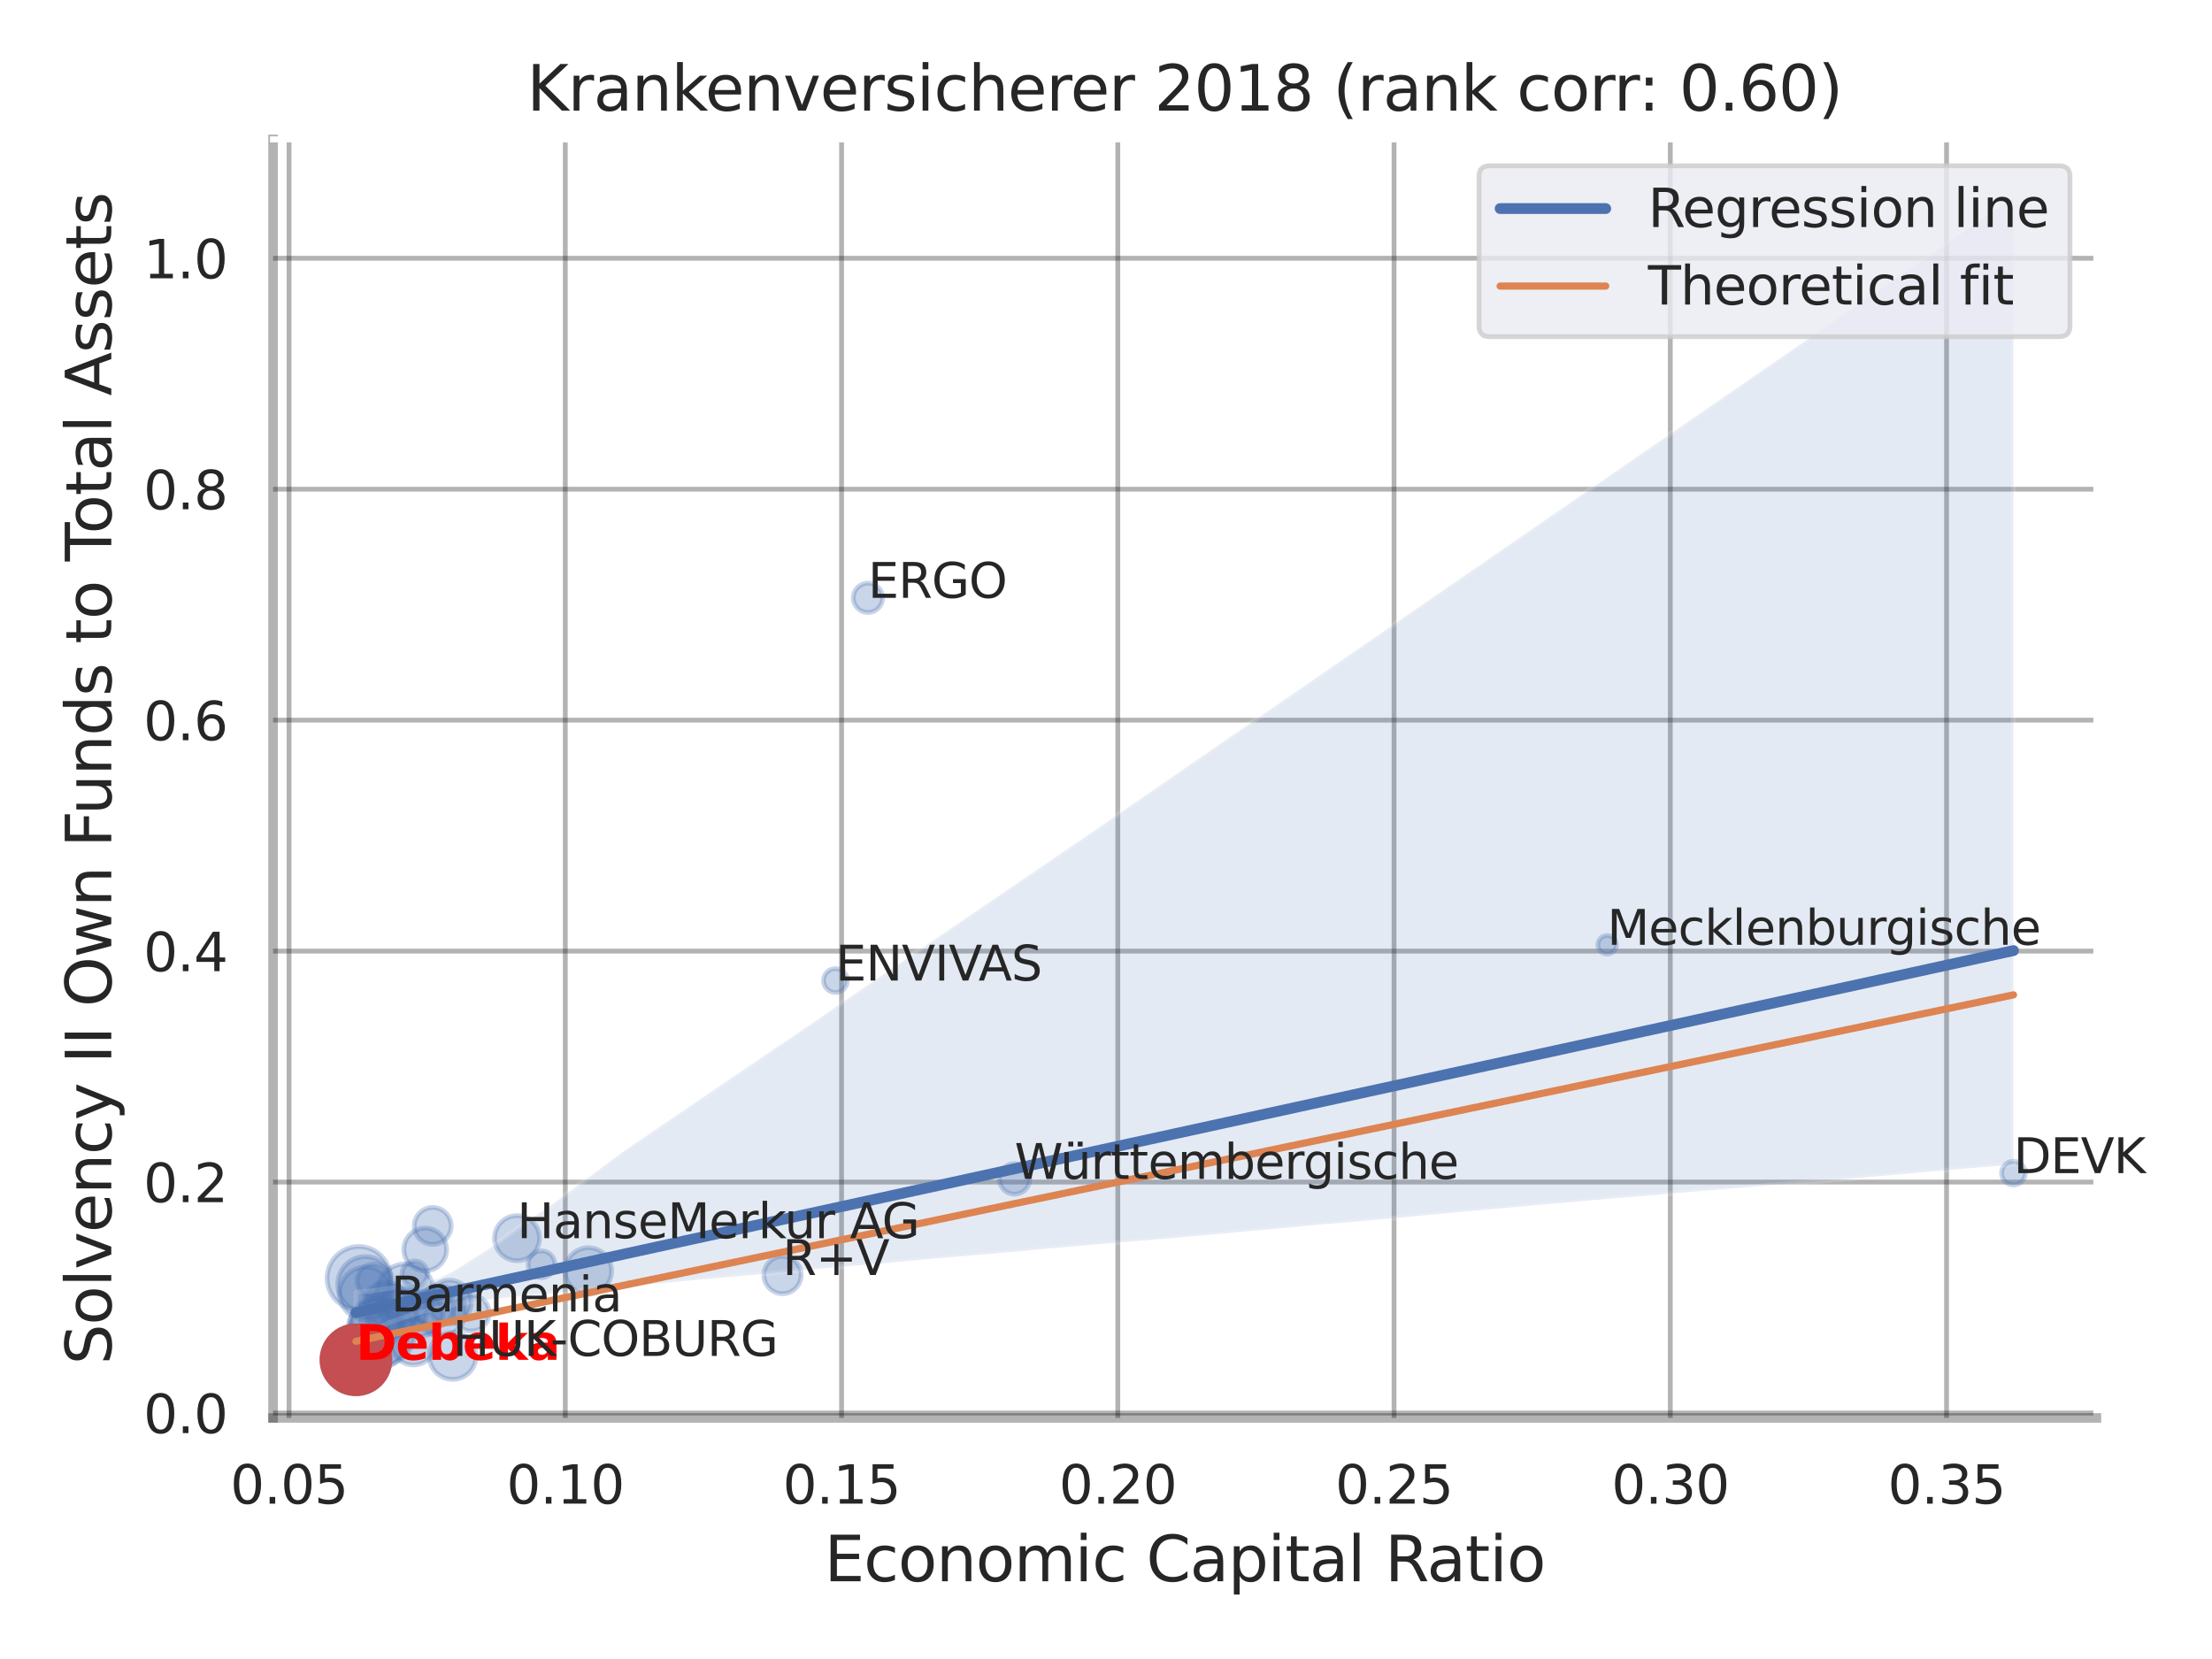 <?xml version="1.0" encoding="utf-8" standalone="no"?>
<!DOCTYPE svg PUBLIC "-//W3C//DTD SVG 1.1//EN"
  "http://www.w3.org/Graphics/SVG/1.1/DTD/svg11.dtd">
<svg xmlns:xlink="http://www.w3.org/1999/xlink" width="460.8pt" height="345.6pt" viewBox="0 0 460.8 345.6" xmlns="http://www.w3.org/2000/svg" version="1.1">
 <defs>
  <style type="text/css">*{stroke-linejoin: round; stroke-linecap: butt}</style>
 </defs>
 <g id="figure_1">
  <g id="patch_1">
   <path d="M 0 345.6 
L 460.8 345.6 
L 460.8 0 
L 0 0 
z
" style="fill: #ffffff"/>
  </g>
  <g id="axes_1">
   <g id="patch_2">
    <path d="M 56.88 295.38 
L 436.713 295.38 
L 436.713 29.04 
L 56.88 29.04 
z
" style="fill: #ffffff"/>
   </g>
   <g id="matplotlib.axis_1">
    <g id="xtick_1">
     <g id="line2d_1">
      <path d="M 60.213 295.38 
L 60.213 29.04 
" clip-path="url(#pf4e02f84bc)" style="fill: none; stroke: #000000; stroke-opacity: 0.3; stroke-linecap: round"/>
     </g>
     <g id="text_1">
      <!-- 0.05 -->
      <g style="fill: #262626" transform="translate(47.967 313.238) scale(0.11 -0.11)">
       <defs>
        <path id="DejaVuSans-30" d="M 2034 4250 
Q 1547 4250 1301 3770 
Q 1056 3291 1056 2328 
Q 1056 1369 1301 889 
Q 1547 409 2034 409 
Q 2525 409 2770 889 
Q 3016 1369 3016 2328 
Q 3016 3291 2770 3770 
Q 2525 4250 2034 4250 
z
M 2034 4750 
Q 2819 4750 3233 4129 
Q 3647 3509 3647 2328 
Q 3647 1150 3233 529 
Q 2819 -91 2034 -91 
Q 1250 -91 836 529 
Q 422 1150 422 2328 
Q 422 3509 836 4129 
Q 1250 4750 2034 4750 
z
" transform="scale(0.016)"/>
        <path id="DejaVuSans-2e" d="M 684 794 
L 1344 794 
L 1344 0 
L 684 0 
L 684 794 
z
" transform="scale(0.016)"/>
        <path id="DejaVuSans-35" d="M 691 4666 
L 3169 4666 
L 3169 4134 
L 1269 4134 
L 1269 2991 
Q 1406 3038 1543 3061 
Q 1681 3084 1819 3084 
Q 2600 3084 3056 2656 
Q 3513 2228 3513 1497 
Q 3513 744 3044 326 
Q 2575 -91 1722 -91 
Q 1428 -91 1123 -41 
Q 819 9 494 109 
L 494 744 
Q 775 591 1075 516 
Q 1375 441 1709 441 
Q 2250 441 2565 725 
Q 2881 1009 2881 1497 
Q 2881 1984 2565 2268 
Q 2250 2553 1709 2553 
Q 1456 2553 1204 2497 
Q 953 2441 691 2322 
L 691 4666 
z
" transform="scale(0.016)"/>
       </defs>
       <use xlink:href="#DejaVuSans-30"/>
       <use xlink:href="#DejaVuSans-2e" x="63.623"/>
       <use xlink:href="#DejaVuSans-30" x="95.41"/>
       <use xlink:href="#DejaVuSans-35" x="159.033"/>
      </g>
     </g>
    </g>
    <g id="xtick_2">
     <g id="line2d_2">
      <path d="M 117.761 295.38 
L 117.761 29.04 
" clip-path="url(#pf4e02f84bc)" style="fill: none; stroke: #000000; stroke-opacity: 0.3; stroke-linecap: round"/>
     </g>
     <g id="text_2">
      <!-- 0.10 -->
      <g style="fill: #262626" transform="translate(105.515 313.238) scale(0.11 -0.11)">
       <defs>
        <path id="DejaVuSans-31" d="M 794 531 
L 1825 531 
L 1825 4091 
L 703 3866 
L 703 4441 
L 1819 4666 
L 2450 4666 
L 2450 531 
L 3481 531 
L 3481 0 
L 794 0 
L 794 531 
z
" transform="scale(0.016)"/>
       </defs>
       <use xlink:href="#DejaVuSans-30"/>
       <use xlink:href="#DejaVuSans-2e" x="63.623"/>
       <use xlink:href="#DejaVuSans-31" x="95.41"/>
       <use xlink:href="#DejaVuSans-30" x="159.033"/>
      </g>
     </g>
    </g>
    <g id="xtick_3">
     <g id="line2d_3">
      <path d="M 175.31 295.38 
L 175.31 29.04 
" clip-path="url(#pf4e02f84bc)" style="fill: none; stroke: #000000; stroke-opacity: 0.3; stroke-linecap: round"/>
     </g>
     <g id="text_3">
      <!-- 0.15 -->
      <g style="fill: #262626" transform="translate(163.064 313.238) scale(0.11 -0.11)">
       <use xlink:href="#DejaVuSans-30"/>
       <use xlink:href="#DejaVuSans-2e" x="63.623"/>
       <use xlink:href="#DejaVuSans-31" x="95.41"/>
       <use xlink:href="#DejaVuSans-35" x="159.033"/>
      </g>
     </g>
    </g>
    <g id="xtick_4">
     <g id="line2d_4">
      <path d="M 232.858 295.38 
L 232.858 29.04 
" clip-path="url(#pf4e02f84bc)" style="fill: none; stroke: #000000; stroke-opacity: 0.3; stroke-linecap: round"/>
     </g>
     <g id="text_4">
      <!-- 0.20 -->
      <g style="fill: #262626" transform="translate(220.612 313.238) scale(0.11 -0.11)">
       <defs>
        <path id="DejaVuSans-32" d="M 1228 531 
L 3431 531 
L 3431 0 
L 469 0 
L 469 531 
Q 828 903 1448 1529 
Q 2069 2156 2228 2338 
Q 2531 2678 2651 2914 
Q 2772 3150 2772 3378 
Q 2772 3750 2511 3984 
Q 2250 4219 1831 4219 
Q 1534 4219 1204 4116 
Q 875 4013 500 3803 
L 500 4441 
Q 881 4594 1212 4672 
Q 1544 4750 1819 4750 
Q 2544 4750 2975 4387 
Q 3406 4025 3406 3419 
Q 3406 3131 3298 2873 
Q 3191 2616 2906 2266 
Q 2828 2175 2409 1742 
Q 1991 1309 1228 531 
z
" transform="scale(0.016)"/>
       </defs>
       <use xlink:href="#DejaVuSans-30"/>
       <use xlink:href="#DejaVuSans-2e" x="63.623"/>
       <use xlink:href="#DejaVuSans-32" x="95.41"/>
       <use xlink:href="#DejaVuSans-30" x="159.033"/>
      </g>
     </g>
    </g>
    <g id="xtick_5">
     <g id="line2d_5">
      <path d="M 290.406 295.38 
L 290.406 29.04 
" clip-path="url(#pf4e02f84bc)" style="fill: none; stroke: #000000; stroke-opacity: 0.3; stroke-linecap: round"/>
     </g>
     <g id="text_5">
      <!-- 0.25 -->
      <g style="fill: #262626" transform="translate(278.16 313.238) scale(0.11 -0.11)">
       <use xlink:href="#DejaVuSans-30"/>
       <use xlink:href="#DejaVuSans-2e" x="63.623"/>
       <use xlink:href="#DejaVuSans-32" x="95.41"/>
       <use xlink:href="#DejaVuSans-35" x="159.033"/>
      </g>
     </g>
    </g>
    <g id="xtick_6">
     <g id="line2d_6">
      <path d="M 347.955 295.38 
L 347.955 29.04 
" clip-path="url(#pf4e02f84bc)" style="fill: none; stroke: #000000; stroke-opacity: 0.3; stroke-linecap: round"/>
     </g>
     <g id="text_6">
      <!-- 0.30 -->
      <g style="fill: #262626" transform="translate(335.709 313.238) scale(0.11 -0.11)">
       <defs>
        <path id="DejaVuSans-33" d="M 2597 2516 
Q 3050 2419 3304 2112 
Q 3559 1806 3559 1356 
Q 3559 666 3084 287 
Q 2609 -91 1734 -91 
Q 1441 -91 1130 -33 
Q 819 25 488 141 
L 488 750 
Q 750 597 1062 519 
Q 1375 441 1716 441 
Q 2309 441 2620 675 
Q 2931 909 2931 1356 
Q 2931 1769 2642 2001 
Q 2353 2234 1838 2234 
L 1294 2234 
L 1294 2753 
L 1863 2753 
Q 2328 2753 2575 2939 
Q 2822 3125 2822 3475 
Q 2822 3834 2567 4026 
Q 2313 4219 1838 4219 
Q 1578 4219 1281 4162 
Q 984 4106 628 3988 
L 628 4550 
Q 988 4650 1302 4700 
Q 1616 4750 1894 4750 
Q 2613 4750 3031 4423 
Q 3450 4097 3450 3541 
Q 3450 3153 3228 2886 
Q 3006 2619 2597 2516 
z
" transform="scale(0.016)"/>
       </defs>
       <use xlink:href="#DejaVuSans-30"/>
       <use xlink:href="#DejaVuSans-2e" x="63.623"/>
       <use xlink:href="#DejaVuSans-33" x="95.41"/>
       <use xlink:href="#DejaVuSans-30" x="159.033"/>
      </g>
     </g>
    </g>
    <g id="xtick_7">
     <g id="line2d_7">
      <path d="M 405.503 295.38 
L 405.503 29.04 
" clip-path="url(#pf4e02f84bc)" style="fill: none; stroke: #000000; stroke-opacity: 0.3; stroke-linecap: round"/>
     </g>
     <g id="text_7">
      <!-- 0.35 -->
      <g style="fill: #262626" transform="translate(393.257 313.238) scale(0.11 -0.11)">
       <use xlink:href="#DejaVuSans-30"/>
       <use xlink:href="#DejaVuSans-2e" x="63.623"/>
       <use xlink:href="#DejaVuSans-33" x="95.41"/>
       <use xlink:href="#DejaVuSans-35" x="159.033"/>
      </g>
     </g>
    </g>
    <g id="text_8">
     <!-- Economic Capital Ratio -->
     <g style="fill: #262626" transform="translate(171.722 329.404) scale(0.13 -0.13)">
      <defs>
       <path id="DejaVuSans-45" d="M 628 4666 
L 3578 4666 
L 3578 4134 
L 1259 4134 
L 1259 2753 
L 3481 2753 
L 3481 2222 
L 1259 2222 
L 1259 531 
L 3634 531 
L 3634 0 
L 628 0 
L 628 4666 
z
" transform="scale(0.016)"/>
       <path id="DejaVuSans-63" d="M 3122 3366 
L 3122 2828 
Q 2878 2963 2633 3030 
Q 2388 3097 2138 3097 
Q 1578 3097 1268 2742 
Q 959 2388 959 1747 
Q 959 1106 1268 751 
Q 1578 397 2138 397 
Q 2388 397 2633 464 
Q 2878 531 3122 666 
L 3122 134 
Q 2881 22 2623 -34 
Q 2366 -91 2075 -91 
Q 1284 -91 818 406 
Q 353 903 353 1747 
Q 353 2603 823 3093 
Q 1294 3584 2113 3584 
Q 2378 3584 2631 3529 
Q 2884 3475 3122 3366 
z
" transform="scale(0.016)"/>
       <path id="DejaVuSans-6f" d="M 1959 3097 
Q 1497 3097 1228 2736 
Q 959 2375 959 1747 
Q 959 1119 1226 758 
Q 1494 397 1959 397 
Q 2419 397 2687 759 
Q 2956 1122 2956 1747 
Q 2956 2369 2687 2733 
Q 2419 3097 1959 3097 
z
M 1959 3584 
Q 2709 3584 3137 3096 
Q 3566 2609 3566 1747 
Q 3566 888 3137 398 
Q 2709 -91 1959 -91 
Q 1206 -91 779 398 
Q 353 888 353 1747 
Q 353 2609 779 3096 
Q 1206 3584 1959 3584 
z
" transform="scale(0.016)"/>
       <path id="DejaVuSans-6e" d="M 3513 2113 
L 3513 0 
L 2938 0 
L 2938 2094 
Q 2938 2591 2744 2837 
Q 2550 3084 2163 3084 
Q 1697 3084 1428 2787 
Q 1159 2491 1159 1978 
L 1159 0 
L 581 0 
L 581 3500 
L 1159 3500 
L 1159 2956 
Q 1366 3272 1645 3428 
Q 1925 3584 2291 3584 
Q 2894 3584 3203 3211 
Q 3513 2838 3513 2113 
z
" transform="scale(0.016)"/>
       <path id="DejaVuSans-6d" d="M 3328 2828 
Q 3544 3216 3844 3400 
Q 4144 3584 4550 3584 
Q 5097 3584 5394 3201 
Q 5691 2819 5691 2113 
L 5691 0 
L 5113 0 
L 5113 2094 
Q 5113 2597 4934 2840 
Q 4756 3084 4391 3084 
Q 3944 3084 3684 2787 
Q 3425 2491 3425 1978 
L 3425 0 
L 2847 0 
L 2847 2094 
Q 2847 2600 2669 2842 
Q 2491 3084 2119 3084 
Q 1678 3084 1418 2786 
Q 1159 2488 1159 1978 
L 1159 0 
L 581 0 
L 581 3500 
L 1159 3500 
L 1159 2956 
Q 1356 3278 1631 3431 
Q 1906 3584 2284 3584 
Q 2666 3584 2933 3390 
Q 3200 3197 3328 2828 
z
" transform="scale(0.016)"/>
       <path id="DejaVuSans-69" d="M 603 3500 
L 1178 3500 
L 1178 0 
L 603 0 
L 603 3500 
z
M 603 4863 
L 1178 4863 
L 1178 4134 
L 603 4134 
L 603 4863 
z
" transform="scale(0.016)"/>
       <path id="DejaVuSans-20" transform="scale(0.016)"/>
       <path id="DejaVuSans-43" d="M 4122 4306 
L 4122 3641 
Q 3803 3938 3442 4084 
Q 3081 4231 2675 4231 
Q 1875 4231 1450 3742 
Q 1025 3253 1025 2328 
Q 1025 1406 1450 917 
Q 1875 428 2675 428 
Q 3081 428 3442 575 
Q 3803 722 4122 1019 
L 4122 359 
Q 3791 134 3420 21 
Q 3050 -91 2638 -91 
Q 1578 -91 968 557 
Q 359 1206 359 2328 
Q 359 3453 968 4101 
Q 1578 4750 2638 4750 
Q 3056 4750 3426 4639 
Q 3797 4528 4122 4306 
z
" transform="scale(0.016)"/>
       <path id="DejaVuSans-61" d="M 2194 1759 
Q 1497 1759 1228 1600 
Q 959 1441 959 1056 
Q 959 750 1161 570 
Q 1363 391 1709 391 
Q 2188 391 2477 730 
Q 2766 1069 2766 1631 
L 2766 1759 
L 2194 1759 
z
M 3341 1997 
L 3341 0 
L 2766 0 
L 2766 531 
Q 2569 213 2275 61 
Q 1981 -91 1556 -91 
Q 1019 -91 701 211 
Q 384 513 384 1019 
Q 384 1609 779 1909 
Q 1175 2209 1959 2209 
L 2766 2209 
L 2766 2266 
Q 2766 2663 2505 2880 
Q 2244 3097 1772 3097 
Q 1472 3097 1187 3025 
Q 903 2953 641 2809 
L 641 3341 
Q 956 3463 1253 3523 
Q 1550 3584 1831 3584 
Q 2591 3584 2966 3190 
Q 3341 2797 3341 1997 
z
" transform="scale(0.016)"/>
       <path id="DejaVuSans-70" d="M 1159 525 
L 1159 -1331 
L 581 -1331 
L 581 3500 
L 1159 3500 
L 1159 2969 
Q 1341 3281 1617 3432 
Q 1894 3584 2278 3584 
Q 2916 3584 3314 3078 
Q 3713 2572 3713 1747 
Q 3713 922 3314 415 
Q 2916 -91 2278 -91 
Q 1894 -91 1617 61 
Q 1341 213 1159 525 
z
M 3116 1747 
Q 3116 2381 2855 2742 
Q 2594 3103 2138 3103 
Q 1681 3103 1420 2742 
Q 1159 2381 1159 1747 
Q 1159 1113 1420 752 
Q 1681 391 2138 391 
Q 2594 391 2855 752 
Q 3116 1113 3116 1747 
z
" transform="scale(0.016)"/>
       <path id="DejaVuSans-74" d="M 1172 4494 
L 1172 3500 
L 2356 3500 
L 2356 3053 
L 1172 3053 
L 1172 1153 
Q 1172 725 1289 603 
Q 1406 481 1766 481 
L 2356 481 
L 2356 0 
L 1766 0 
Q 1100 0 847 248 
Q 594 497 594 1153 
L 594 3053 
L 172 3053 
L 172 3500 
L 594 3500 
L 594 4494 
L 1172 4494 
z
" transform="scale(0.016)"/>
       <path id="DejaVuSans-6c" d="M 603 4863 
L 1178 4863 
L 1178 0 
L 603 0 
L 603 4863 
z
" transform="scale(0.016)"/>
       <path id="DejaVuSans-52" d="M 2841 2188 
Q 3044 2119 3236 1894 
Q 3428 1669 3622 1275 
L 4263 0 
L 3584 0 
L 2988 1197 
Q 2756 1666 2539 1819 
Q 2322 1972 1947 1972 
L 1259 1972 
L 1259 0 
L 628 0 
L 628 4666 
L 2053 4666 
Q 2853 4666 3247 4331 
Q 3641 3997 3641 3322 
Q 3641 2881 3436 2590 
Q 3231 2300 2841 2188 
z
M 1259 4147 
L 1259 2491 
L 2053 2491 
Q 2509 2491 2742 2702 
Q 2975 2913 2975 3322 
Q 2975 3731 2742 3939 
Q 2509 4147 2053 4147 
L 1259 4147 
z
" transform="scale(0.016)"/>
      </defs>
      <use xlink:href="#DejaVuSans-45"/>
      <use xlink:href="#DejaVuSans-63" x="63.184"/>
      <use xlink:href="#DejaVuSans-6f" x="118.164"/>
      <use xlink:href="#DejaVuSans-6e" x="179.346"/>
      <use xlink:href="#DejaVuSans-6f" x="242.725"/>
      <use xlink:href="#DejaVuSans-6d" x="303.906"/>
      <use xlink:href="#DejaVuSans-69" x="401.318"/>
      <use xlink:href="#DejaVuSans-63" x="429.102"/>
      <use xlink:href="#DejaVuSans-20" x="484.082"/>
      <use xlink:href="#DejaVuSans-43" x="515.869"/>
      <use xlink:href="#DejaVuSans-61" x="585.693"/>
      <use xlink:href="#DejaVuSans-70" x="646.973"/>
      <use xlink:href="#DejaVuSans-69" x="710.449"/>
      <use xlink:href="#DejaVuSans-74" x="738.232"/>
      <use xlink:href="#DejaVuSans-61" x="777.441"/>
      <use xlink:href="#DejaVuSans-6c" x="838.721"/>
      <use xlink:href="#DejaVuSans-20" x="866.504"/>
      <use xlink:href="#DejaVuSans-52" x="898.291"/>
      <use xlink:href="#DejaVuSans-61" x="965.523"/>
      <use xlink:href="#DejaVuSans-74" x="1026.803"/>
      <use xlink:href="#DejaVuSans-69" x="1066.012"/>
      <use xlink:href="#DejaVuSans-6f" x="1093.795"/>
     </g>
    </g>
   </g>
   <g id="matplotlib.axis_2">
    <g id="ytick_1">
     <g id="line2d_8">
      <path d="M 56.88 294.358 
L 436.713 294.358 
" clip-path="url(#pf4e02f84bc)" style="fill: none; stroke: #000000; stroke-opacity: 0.3; stroke-linecap: round"/>
     </g>
     <g id="text_9">
      <!-- 0.0 -->
      <g style="fill: #262626" transform="translate(29.887 298.537) scale(0.11 -0.11)">
       <use xlink:href="#DejaVuSans-30"/>
       <use xlink:href="#DejaVuSans-2e" x="63.623"/>
       <use xlink:href="#DejaVuSans-30" x="95.41"/>
      </g>
     </g>
    </g>
    <g id="ytick_2">
     <g id="line2d_9">
      <path d="M 56.88 246.245 
L 436.713 246.245 
" clip-path="url(#pf4e02f84bc)" style="fill: none; stroke: #000000; stroke-opacity: 0.3; stroke-linecap: round"/>
     </g>
     <g id="text_10">
      <!-- 0.2 -->
      <g style="fill: #262626" transform="translate(29.887 250.425) scale(0.11 -0.11)">
       <use xlink:href="#DejaVuSans-30"/>
       <use xlink:href="#DejaVuSans-2e" x="63.623"/>
       <use xlink:href="#DejaVuSans-32" x="95.41"/>
      </g>
     </g>
    </g>
    <g id="ytick_3">
     <g id="line2d_10">
      <path d="M 56.88 198.133 
L 436.713 198.133 
" clip-path="url(#pf4e02f84bc)" style="fill: none; stroke: #000000; stroke-opacity: 0.3; stroke-linecap: round"/>
     </g>
     <g id="text_11">
      <!-- 0.4 -->
      <g style="fill: #262626" transform="translate(29.887 202.313) scale(0.11 -0.11)">
       <defs>
        <path id="DejaVuSans-34" d="M 2419 4116 
L 825 1625 
L 2419 1625 
L 2419 4116 
z
M 2253 4666 
L 3047 4666 
L 3047 1625 
L 3713 1625 
L 3713 1100 
L 3047 1100 
L 3047 0 
L 2419 0 
L 2419 1100 
L 313 1100 
L 313 1709 
L 2253 4666 
z
" transform="scale(0.016)"/>
       </defs>
       <use xlink:href="#DejaVuSans-30"/>
       <use xlink:href="#DejaVuSans-2e" x="63.623"/>
       <use xlink:href="#DejaVuSans-34" x="95.41"/>
      </g>
     </g>
    </g>
    <g id="ytick_4">
     <g id="line2d_11">
      <path d="M 56.88 150.021 
L 436.713 150.021 
" clip-path="url(#pf4e02f84bc)" style="fill: none; stroke: #000000; stroke-opacity: 0.3; stroke-linecap: round"/>
     </g>
     <g id="text_12">
      <!-- 0.6 -->
      <g style="fill: #262626" transform="translate(29.887 154.201) scale(0.11 -0.11)">
       <defs>
        <path id="DejaVuSans-36" d="M 2113 2584 
Q 1688 2584 1439 2293 
Q 1191 2003 1191 1497 
Q 1191 994 1439 701 
Q 1688 409 2113 409 
Q 2538 409 2786 701 
Q 3034 994 3034 1497 
Q 3034 2003 2786 2293 
Q 2538 2584 2113 2584 
z
M 3366 4563 
L 3366 3988 
Q 3128 4100 2886 4159 
Q 2644 4219 2406 4219 
Q 1781 4219 1451 3797 
Q 1122 3375 1075 2522 
Q 1259 2794 1537 2939 
Q 1816 3084 2150 3084 
Q 2853 3084 3261 2657 
Q 3669 2231 3669 1497 
Q 3669 778 3244 343 
Q 2819 -91 2113 -91 
Q 1303 -91 875 529 
Q 447 1150 447 2328 
Q 447 3434 972 4092 
Q 1497 4750 2381 4750 
Q 2619 4750 2861 4703 
Q 3103 4656 3366 4563 
z
" transform="scale(0.016)"/>
       </defs>
       <use xlink:href="#DejaVuSans-30"/>
       <use xlink:href="#DejaVuSans-2e" x="63.623"/>
       <use xlink:href="#DejaVuSans-36" x="95.41"/>
      </g>
     </g>
    </g>
    <g id="ytick_5">
     <g id="line2d_12">
      <path d="M 56.88 101.909 
L 436.713 101.909 
" clip-path="url(#pf4e02f84bc)" style="fill: none; stroke: #000000; stroke-opacity: 0.3; stroke-linecap: round"/>
     </g>
     <g id="text_13">
      <!-- 0.8 -->
      <g style="fill: #262626" transform="translate(29.887 106.089) scale(0.11 -0.11)">
       <defs>
        <path id="DejaVuSans-38" d="M 2034 2216 
Q 1584 2216 1326 1975 
Q 1069 1734 1069 1313 
Q 1069 891 1326 650 
Q 1584 409 2034 409 
Q 2484 409 2743 651 
Q 3003 894 3003 1313 
Q 3003 1734 2745 1975 
Q 2488 2216 2034 2216 
z
M 1403 2484 
Q 997 2584 770 2862 
Q 544 3141 544 3541 
Q 544 4100 942 4425 
Q 1341 4750 2034 4750 
Q 2731 4750 3128 4425 
Q 3525 4100 3525 3541 
Q 3525 3141 3298 2862 
Q 3072 2584 2669 2484 
Q 3125 2378 3379 2068 
Q 3634 1759 3634 1313 
Q 3634 634 3220 271 
Q 2806 -91 2034 -91 
Q 1263 -91 848 271 
Q 434 634 434 1313 
Q 434 1759 690 2068 
Q 947 2378 1403 2484 
z
M 1172 3481 
Q 1172 3119 1398 2916 
Q 1625 2713 2034 2713 
Q 2441 2713 2670 2916 
Q 2900 3119 2900 3481 
Q 2900 3844 2670 4047 
Q 2441 4250 2034 4250 
Q 1625 4250 1398 4047 
Q 1172 3844 1172 3481 
z
" transform="scale(0.016)"/>
       </defs>
       <use xlink:href="#DejaVuSans-30"/>
       <use xlink:href="#DejaVuSans-2e" x="63.623"/>
       <use xlink:href="#DejaVuSans-38" x="95.41"/>
      </g>
     </g>
    </g>
    <g id="ytick_6">
     <g id="line2d_13">
      <path d="M 56.88 53.797 
L 436.713 53.797 
" clip-path="url(#pf4e02f84bc)" style="fill: none; stroke: #000000; stroke-opacity: 0.3; stroke-linecap: round"/>
     </g>
     <g id="text_14">
      <!-- 1.0 -->
      <g style="fill: #262626" transform="translate(29.887 57.976) scale(0.11 -0.11)">
       <use xlink:href="#DejaVuSans-31"/>
       <use xlink:href="#DejaVuSans-2e" x="63.623"/>
       <use xlink:href="#DejaVuSans-30" x="95.41"/>
      </g>
     </g>
    </g>
    <g id="text_15">
     <!-- Solvency II Own Funds to Total Assets -->
     <g style="fill: #262626" transform="translate(23.183 284.278) rotate(-90) scale(0.13 -0.13)">
      <defs>
       <path id="DejaVuSans-53" d="M 3425 4513 
L 3425 3897 
Q 3066 4069 2747 4153 
Q 2428 4238 2131 4238 
Q 1616 4238 1336 4038 
Q 1056 3838 1056 3469 
Q 1056 3159 1242 3001 
Q 1428 2844 1947 2747 
L 2328 2669 
Q 3034 2534 3370 2195 
Q 3706 1856 3706 1288 
Q 3706 609 3251 259 
Q 2797 -91 1919 -91 
Q 1588 -91 1214 -16 
Q 841 59 441 206 
L 441 856 
Q 825 641 1194 531 
Q 1563 422 1919 422 
Q 2459 422 2753 634 
Q 3047 847 3047 1241 
Q 3047 1584 2836 1778 
Q 2625 1972 2144 2069 
L 1759 2144 
Q 1053 2284 737 2584 
Q 422 2884 422 3419 
Q 422 4038 858 4394 
Q 1294 4750 2059 4750 
Q 2388 4750 2728 4690 
Q 3069 4631 3425 4513 
z
" transform="scale(0.016)"/>
       <path id="DejaVuSans-76" d="M 191 3500 
L 800 3500 
L 1894 563 
L 2988 3500 
L 3597 3500 
L 2284 0 
L 1503 0 
L 191 3500 
z
" transform="scale(0.016)"/>
       <path id="DejaVuSans-65" d="M 3597 1894 
L 3597 1613 
L 953 1613 
Q 991 1019 1311 708 
Q 1631 397 2203 397 
Q 2534 397 2845 478 
Q 3156 559 3463 722 
L 3463 178 
Q 3153 47 2828 -22 
Q 2503 -91 2169 -91 
Q 1331 -91 842 396 
Q 353 884 353 1716 
Q 353 2575 817 3079 
Q 1281 3584 2069 3584 
Q 2775 3584 3186 3129 
Q 3597 2675 3597 1894 
z
M 3022 2063 
Q 3016 2534 2758 2815 
Q 2500 3097 2075 3097 
Q 1594 3097 1305 2825 
Q 1016 2553 972 2059 
L 3022 2063 
z
" transform="scale(0.016)"/>
       <path id="DejaVuSans-79" d="M 2059 -325 
Q 1816 -950 1584 -1140 
Q 1353 -1331 966 -1331 
L 506 -1331 
L 506 -850 
L 844 -850 
Q 1081 -850 1212 -737 
Q 1344 -625 1503 -206 
L 1606 56 
L 191 3500 
L 800 3500 
L 1894 763 
L 2988 3500 
L 3597 3500 
L 2059 -325 
z
" transform="scale(0.016)"/>
       <path id="DejaVuSans-49" d="M 628 4666 
L 1259 4666 
L 1259 0 
L 628 0 
L 628 4666 
z
" transform="scale(0.016)"/>
       <path id="DejaVuSans-4f" d="M 2522 4238 
Q 1834 4238 1429 3725 
Q 1025 3213 1025 2328 
Q 1025 1447 1429 934 
Q 1834 422 2522 422 
Q 3209 422 3611 934 
Q 4013 1447 4013 2328 
Q 4013 3213 3611 3725 
Q 3209 4238 2522 4238 
z
M 2522 4750 
Q 3503 4750 4090 4092 
Q 4678 3434 4678 2328 
Q 4678 1225 4090 567 
Q 3503 -91 2522 -91 
Q 1538 -91 948 565 
Q 359 1222 359 2328 
Q 359 3434 948 4092 
Q 1538 4750 2522 4750 
z
" transform="scale(0.016)"/>
       <path id="DejaVuSans-77" d="M 269 3500 
L 844 3500 
L 1563 769 
L 2278 3500 
L 2956 3500 
L 3675 769 
L 4391 3500 
L 4966 3500 
L 4050 0 
L 3372 0 
L 2619 2869 
L 1863 0 
L 1184 0 
L 269 3500 
z
" transform="scale(0.016)"/>
       <path id="DejaVuSans-46" d="M 628 4666 
L 3309 4666 
L 3309 4134 
L 1259 4134 
L 1259 2759 
L 3109 2759 
L 3109 2228 
L 1259 2228 
L 1259 0 
L 628 0 
L 628 4666 
z
" transform="scale(0.016)"/>
       <path id="DejaVuSans-75" d="M 544 1381 
L 544 3500 
L 1119 3500 
L 1119 1403 
Q 1119 906 1312 657 
Q 1506 409 1894 409 
Q 2359 409 2629 706 
Q 2900 1003 2900 1516 
L 2900 3500 
L 3475 3500 
L 3475 0 
L 2900 0 
L 2900 538 
Q 2691 219 2414 64 
Q 2138 -91 1772 -91 
Q 1169 -91 856 284 
Q 544 659 544 1381 
z
M 1991 3584 
L 1991 3584 
z
" transform="scale(0.016)"/>
       <path id="DejaVuSans-64" d="M 2906 2969 
L 2906 4863 
L 3481 4863 
L 3481 0 
L 2906 0 
L 2906 525 
Q 2725 213 2448 61 
Q 2172 -91 1784 -91 
Q 1150 -91 751 415 
Q 353 922 353 1747 
Q 353 2572 751 3078 
Q 1150 3584 1784 3584 
Q 2172 3584 2448 3432 
Q 2725 3281 2906 2969 
z
M 947 1747 
Q 947 1113 1208 752 
Q 1469 391 1925 391 
Q 2381 391 2643 752 
Q 2906 1113 2906 1747 
Q 2906 2381 2643 2742 
Q 2381 3103 1925 3103 
Q 1469 3103 1208 2742 
Q 947 2381 947 1747 
z
" transform="scale(0.016)"/>
       <path id="DejaVuSans-73" d="M 2834 3397 
L 2834 2853 
Q 2591 2978 2328 3040 
Q 2066 3103 1784 3103 
Q 1356 3103 1142 2972 
Q 928 2841 928 2578 
Q 928 2378 1081 2264 
Q 1234 2150 1697 2047 
L 1894 2003 
Q 2506 1872 2764 1633 
Q 3022 1394 3022 966 
Q 3022 478 2636 193 
Q 2250 -91 1575 -91 
Q 1294 -91 989 -36 
Q 684 19 347 128 
L 347 722 
Q 666 556 975 473 
Q 1284 391 1588 391 
Q 1994 391 2212 530 
Q 2431 669 2431 922 
Q 2431 1156 2273 1281 
Q 2116 1406 1581 1522 
L 1381 1569 
Q 847 1681 609 1914 
Q 372 2147 372 2553 
Q 372 3047 722 3315 
Q 1072 3584 1716 3584 
Q 2034 3584 2315 3537 
Q 2597 3491 2834 3397 
z
" transform="scale(0.016)"/>
       <path id="DejaVuSans-54" d="M -19 4666 
L 3928 4666 
L 3928 4134 
L 2272 4134 
L 2272 0 
L 1638 0 
L 1638 4134 
L -19 4134 
L -19 4666 
z
" transform="scale(0.016)"/>
       <path id="DejaVuSans-41" d="M 2188 4044 
L 1331 1722 
L 3047 1722 
L 2188 4044 
z
M 1831 4666 
L 2547 4666 
L 4325 0 
L 3669 0 
L 3244 1197 
L 1141 1197 
L 716 0 
L 50 0 
L 1831 4666 
z
" transform="scale(0.016)"/>
      </defs>
      <use xlink:href="#DejaVuSans-53"/>
      <use xlink:href="#DejaVuSans-6f" x="63.477"/>
      <use xlink:href="#DejaVuSans-6c" x="124.658"/>
      <use xlink:href="#DejaVuSans-76" x="152.441"/>
      <use xlink:href="#DejaVuSans-65" x="211.621"/>
      <use xlink:href="#DejaVuSans-6e" x="273.145"/>
      <use xlink:href="#DejaVuSans-63" x="336.523"/>
      <use xlink:href="#DejaVuSans-79" x="391.504"/>
      <use xlink:href="#DejaVuSans-20" x="450.684"/>
      <use xlink:href="#DejaVuSans-49" x="482.471"/>
      <use xlink:href="#DejaVuSans-49" x="511.963"/>
      <use xlink:href="#DejaVuSans-20" x="541.455"/>
      <use xlink:href="#DejaVuSans-4f" x="573.242"/>
      <use xlink:href="#DejaVuSans-77" x="651.953"/>
      <use xlink:href="#DejaVuSans-6e" x="733.74"/>
      <use xlink:href="#DejaVuSans-20" x="797.119"/>
      <use xlink:href="#DejaVuSans-46" x="828.906"/>
      <use xlink:href="#DejaVuSans-75" x="880.926"/>
      <use xlink:href="#DejaVuSans-6e" x="944.305"/>
      <use xlink:href="#DejaVuSans-64" x="1007.684"/>
      <use xlink:href="#DejaVuSans-73" x="1071.16"/>
      <use xlink:href="#DejaVuSans-20" x="1123.26"/>
      <use xlink:href="#DejaVuSans-74" x="1155.047"/>
      <use xlink:href="#DejaVuSans-6f" x="1194.256"/>
      <use xlink:href="#DejaVuSans-20" x="1255.438"/>
      <use xlink:href="#DejaVuSans-54" x="1287.225"/>
      <use xlink:href="#DejaVuSans-6f" x="1331.309"/>
      <use xlink:href="#DejaVuSans-74" x="1392.49"/>
      <use xlink:href="#DejaVuSans-61" x="1431.699"/>
      <use xlink:href="#DejaVuSans-6c" x="1492.979"/>
      <use xlink:href="#DejaVuSans-20" x="1520.762"/>
      <use xlink:href="#DejaVuSans-41" x="1552.549"/>
      <use xlink:href="#DejaVuSans-73" x="1620.957"/>
      <use xlink:href="#DejaVuSans-73" x="1673.057"/>
      <use xlink:href="#DejaVuSans-65" x="1725.156"/>
      <use xlink:href="#DejaVuSans-74" x="1786.68"/>
      <use xlink:href="#DejaVuSans-73" x="1825.889"/>
     </g>
    </g>
   </g>
   <g id="PathCollection_1">
    <path d="M 76.19 274.897 
C 77.644 274.897 79.039 274.319 80.068 273.291 
C 81.096 272.262 81.674 270.867 81.674 269.412 
C 81.674 267.958 81.096 266.563 80.068 265.534 
C 79.039 264.506 77.644 263.928 76.19 263.928 
C 74.735 263.928 73.34 264.506 72.311 265.534 
C 71.283 266.563 70.705 267.958 70.705 269.412 
C 70.705 270.867 71.283 272.262 72.311 273.291 
C 73.34 274.319 74.735 274.897 76.19 274.897 
z
" clip-path="url(#pf4e02f84bc)" style="fill: #4c72b0; fill-opacity: 0.3; stroke: #4c72b0; stroke-opacity: 0.3"/>
    <path d="M 78.522 285.147 
C 80.192 285.147 81.794 284.483 82.976 283.302 
C 84.157 282.121 84.821 280.518 84.821 278.848 
C 84.821 277.177 84.157 275.575 82.976 274.394 
C 81.794 273.213 80.192 272.549 78.522 272.549 
C 76.851 272.549 75.249 273.213 74.067 274.394 
C 72.886 275.575 72.222 277.177 72.222 278.848 
C 72.222 280.518 72.886 282.121 74.067 283.302 
C 75.249 284.483 76.851 285.147 78.522 285.147 
z
" clip-path="url(#pf4e02f84bc)" style="fill: #4c72b0; fill-opacity: 0.3; stroke: #4c72b0; stroke-opacity: 0.3"/>
    <path d="M 76.104 273.285 
C 77.631 273.285 79.095 272.679 80.174 271.599 
C 81.253 270.52 81.86 269.056 81.86 267.53 
C 81.86 266.003 81.253 264.539 80.174 263.46 
C 79.095 262.381 77.631 261.774 76.104 261.774 
C 74.578 261.774 73.114 262.381 72.034 263.46 
C 70.955 264.539 70.349 266.003 70.349 267.53 
C 70.349 269.056 70.955 270.52 72.034 271.599 
C 73.114 272.679 74.578 273.285 76.104 273.285 
z
" clip-path="url(#pf4e02f84bc)" style="fill: #4c72b0; fill-opacity: 0.3; stroke: #4c72b0; stroke-opacity: 0.3"/>
    <path d="M 122.566 269.607 
C 123.851 269.607 125.084 269.097 125.992 268.188 
C 126.901 267.28 127.411 266.047 127.411 264.762 
C 127.411 263.477 126.901 262.245 125.992 261.336 
C 125.084 260.428 123.851 259.917 122.566 259.917 
C 121.281 259.917 120.049 260.428 119.14 261.336 
C 118.232 262.245 117.721 263.477 117.721 264.762 
C 117.721 266.047 118.232 267.28 119.14 268.188 
C 120.049 269.097 121.281 269.607 122.566 269.607 
z
" clip-path="url(#pf4e02f84bc)" style="fill: #4c72b0; fill-opacity: 0.3; stroke: #4c72b0; stroke-opacity: 0.3"/>
    <path d="M 74.145 290.345 
C 76.02 290.345 77.819 289.6 79.145 288.274 
C 80.471 286.948 81.216 285.149 81.216 283.274 
C 81.216 281.398 80.471 279.6 79.145 278.274 
C 77.819 276.948 76.02 276.203 74.145 276.203 
C 72.27 276.203 70.471 276.948 69.145 278.274 
C 67.819 279.6 67.074 281.398 67.074 283.274 
C 67.074 285.149 67.819 286.948 69.145 288.274 
C 70.471 289.6 72.27 290.345 74.145 290.345 
z
" clip-path="url(#pf4e02f84bc)" style="fill: #4c72b0; fill-opacity: 0.3; stroke: #4c72b0; stroke-opacity: 0.3"/>
    <path d="M 74.741 272.87 
C 76.491 272.87 78.169 272.174 79.407 270.937 
C 80.644 269.699 81.34 268.021 81.34 266.27 
C 81.34 264.52 80.644 262.842 79.407 261.604 
C 78.169 260.366 76.491 259.671 74.741 259.671 
C 72.99 259.671 71.312 260.366 70.074 261.604 
C 68.837 262.842 68.141 264.52 68.141 266.27 
C 68.141 268.021 68.837 269.699 70.074 270.937 
C 71.312 272.174 72.99 272.87 74.741 272.87 
z
" clip-path="url(#pf4e02f84bc)" style="fill: #4c72b0; fill-opacity: 0.3; stroke: #4c72b0; stroke-opacity: 0.3"/>
    <path d="M 88.579 264.741 
C 89.759 264.741 90.892 264.272 91.727 263.437 
C 92.562 262.602 93.032 261.469 93.032 260.288 
C 93.032 259.107 92.562 257.974 91.727 257.139 
C 90.892 256.304 89.759 255.835 88.579 255.835 
C 87.398 255.835 86.265 256.304 85.43 257.139 
C 84.595 257.974 84.125 259.107 84.125 260.288 
C 84.125 261.469 84.595 262.602 85.43 263.437 
C 86.265 264.272 87.398 264.741 88.579 264.741 
z
" clip-path="url(#pf4e02f84bc)" style="fill: #4c72b0; fill-opacity: 0.3; stroke: #4c72b0; stroke-opacity: 0.3"/>
    <path d="M 86.131 284.334 
C 87.396 284.334 88.609 283.832 89.503 282.938 
C 90.397 282.044 90.9 280.831 90.9 279.566 
C 90.9 278.301 90.397 277.088 89.503 276.194 
C 88.609 275.3 87.396 274.798 86.131 274.798 
C 84.867 274.798 83.654 275.3 82.76 276.194 
C 81.866 277.088 81.363 278.301 81.363 279.566 
C 81.363 280.831 81.866 282.044 82.76 282.938 
C 83.654 283.832 84.867 284.334 86.131 284.334 
z
" clip-path="url(#pf4e02f84bc)" style="fill: #4c72b0; fill-opacity: 0.3; stroke: #4c72b0; stroke-opacity: 0.3"/>
    <path d="M 91.769 278.334 
C 93.151 278.334 94.477 277.785 95.455 276.807 
C 96.432 275.83 96.981 274.504 96.981 273.121 
C 96.981 271.739 96.432 270.413 95.455 269.435 
C 94.477 268.458 93.151 267.909 91.769 267.909 
C 90.386 267.909 89.06 268.458 88.083 269.435 
C 87.105 270.413 86.556 271.739 86.556 273.121 
C 86.556 274.504 87.105 275.83 88.083 276.807 
C 89.06 277.785 90.386 278.334 91.769 278.334 
z
" clip-path="url(#pf4e02f84bc)" style="fill: #4c72b0; fill-opacity: 0.3; stroke: #4c72b0; stroke-opacity: 0.3"/>
    <path d="M 79.426 284.482 
C 81.287 284.482 83.073 283.742 84.389 282.426 
C 85.706 281.11 86.445 279.324 86.445 277.462 
C 86.445 275.601 85.706 273.815 84.389 272.499 
C 83.073 271.183 81.287 270.443 79.426 270.443 
C 77.564 270.443 75.779 271.183 74.462 272.499 
C 73.146 273.815 72.406 275.601 72.406 277.462 
C 72.406 279.324 73.146 281.11 74.462 282.426 
C 75.779 283.742 77.564 284.482 79.426 284.482 
z
" clip-path="url(#pf4e02f84bc)" style="fill: #4c72b0; fill-opacity: 0.3; stroke: #4c72b0; stroke-opacity: 0.3"/>
    <path d="M 93.654 275.774 
C 94.858 275.774 96.012 275.296 96.863 274.445 
C 97.714 273.594 98.192 272.44 98.192 271.237 
C 98.192 270.033 97.714 268.879 96.863 268.028 
C 96.012 267.177 94.858 266.699 93.654 266.699 
C 92.451 266.699 91.297 267.177 90.446 268.028 
C 89.595 268.879 89.117 270.033 89.117 271.237 
C 89.117 272.44 89.595 273.594 90.446 274.445 
C 91.297 275.296 92.451 275.774 93.654 275.774 
z
" clip-path="url(#pf4e02f84bc)" style="fill: #4c72b0; fill-opacity: 0.3; stroke: #4c72b0; stroke-opacity: 0.3"/>
    <path d="M 84.446 275.331 
C 86.041 275.331 87.572 274.697 88.7 273.569 
C 89.828 272.441 90.462 270.91 90.462 269.315 
C 90.462 267.719 89.828 266.188 88.7 265.06 
C 87.572 263.932 86.041 263.298 84.446 263.298 
C 82.85 263.298 81.319 263.932 80.191 265.06 
C 79.063 266.188 78.429 267.719 78.429 269.315 
C 78.429 270.91 79.063 272.441 80.191 273.569 
C 81.319 274.697 82.85 275.331 84.446 275.331 
z
" clip-path="url(#pf4e02f84bc)" style="fill: #4c72b0; fill-opacity: 0.3; stroke: #4c72b0; stroke-opacity: 0.3"/>
    <path d="M 80.362 276.085 
C 81.56 276.085 82.709 275.609 83.556 274.762 
C 84.403 273.915 84.879 272.766 84.879 271.568 
C 84.879 270.369 84.403 269.22 83.556 268.373 
C 82.709 267.526 81.56 267.05 80.362 267.05 
C 79.164 267.05 78.014 267.526 77.167 268.373 
C 76.32 269.22 75.844 270.369 75.844 271.568 
C 75.844 272.766 76.32 273.915 77.167 274.762 
C 78.014 275.609 79.164 276.085 80.362 276.085 
z
" clip-path="url(#pf4e02f84bc)" style="fill: #4c72b0; fill-opacity: 0.3; stroke: #4c72b0; stroke-opacity: 0.3"/>
    <path d="M 90.459 276.449 
C 91.521 276.449 92.539 276.027 93.29 275.276 
C 94.041 274.525 94.463 273.507 94.463 272.445 
C 94.463 271.383 94.041 270.364 93.29 269.614 
C 92.539 268.863 91.521 268.441 90.459 268.441 
C 89.397 268.441 88.378 268.863 87.628 269.614 
C 86.877 270.364 86.455 271.383 86.455 272.445 
C 86.455 273.507 86.877 274.525 87.628 275.276 
C 88.378 276.027 89.397 276.449 90.459 276.449 
z
" clip-path="url(#pf4e02f84bc)" style="fill: #4c72b0; fill-opacity: 0.3; stroke: #4c72b0; stroke-opacity: 0.3"/>
    <path d="M 90.143 259.22 
C 91.162 259.22 92.139 258.815 92.86 258.094 
C 93.58 257.374 93.985 256.397 93.985 255.378 
C 93.985 254.359 93.58 253.381 92.86 252.661 
C 92.139 251.94 91.162 251.535 90.143 251.535 
C 89.124 251.535 88.147 251.94 87.426 252.661 
C 86.706 253.381 86.301 254.359 86.301 255.378 
C 86.301 256.397 86.706 257.374 87.426 258.094 
C 88.147 258.815 89.124 259.22 90.143 259.22 
z
" clip-path="url(#pf4e02f84bc)" style="fill: #4c72b0; fill-opacity: 0.3; stroke: #4c72b0; stroke-opacity: 0.3"/>
    <path d="M 163.011 269.496 
C 164.042 269.496 165.03 269.087 165.759 268.358 
C 166.488 267.629 166.897 266.641 166.897 265.61 
C 166.897 264.58 166.488 263.591 165.759 262.862 
C 165.03 262.134 164.042 261.724 163.011 261.724 
C 161.981 261.724 160.992 262.134 160.263 262.862 
C 159.535 263.591 159.125 264.58 159.125 265.61 
C 159.125 266.641 159.535 267.629 160.263 268.358 
C 160.992 269.087 161.981 269.496 163.011 269.496 
z
" clip-path="url(#pf4e02f84bc)" style="fill: #4c72b0; fill-opacity: 0.3; stroke: #4c72b0; stroke-opacity: 0.3"/>
    <path d="M 94.302 287.345 
C 95.598 287.345 96.841 286.83 97.757 285.914 
C 98.673 284.998 99.188 283.755 99.188 282.459 
C 99.188 281.164 98.673 279.921 97.757 279.005 
C 96.841 278.088 95.598 277.574 94.302 277.574 
C 93.006 277.574 91.764 278.088 90.847 279.005 
C 89.931 279.921 89.417 281.164 89.417 282.459 
C 89.417 283.755 89.931 284.998 90.847 285.914 
C 91.764 286.83 93.006 287.345 94.302 287.345 
z
" clip-path="url(#pf4e02f84bc)" style="fill: #4c72b0; fill-opacity: 0.3; stroke: #4c72b0; stroke-opacity: 0.3"/>
    <path d="M 86.408 268.006 
C 87.112 268.006 87.787 267.727 88.284 267.229 
C 88.782 266.731 89.062 266.056 89.062 265.353 
C 89.062 264.649 88.782 263.974 88.284 263.476 
C 87.787 262.979 87.112 262.699 86.408 262.699 
C 85.704 262.699 85.029 262.979 84.532 263.476 
C 84.034 263.974 83.754 264.649 83.754 265.353 
C 83.754 266.056 84.034 266.731 84.532 267.229 
C 85.029 267.727 85.704 268.006 86.408 268.006 
z
" clip-path="url(#pf4e02f84bc)" style="fill: #4c72b0; fill-opacity: 0.3; stroke: #4c72b0; stroke-opacity: 0.3"/>
    <path d="M 84.063 277.934 
C 85.371 277.934 86.626 277.414 87.551 276.489 
C 88.476 275.564 88.995 274.309 88.995 273.001 
C 88.995 271.693 88.476 270.439 87.551 269.514 
C 86.626 268.589 85.371 268.069 84.063 268.069 
C 82.755 268.069 81.5 268.589 80.575 269.514 
C 79.65 270.439 79.131 271.693 79.131 273.001 
C 79.131 274.309 79.65 275.564 80.575 276.489 
C 81.5 277.414 82.755 277.934 84.063 277.934 
z
" clip-path="url(#pf4e02f84bc)" style="fill: #4c72b0; fill-opacity: 0.3; stroke: #4c72b0; stroke-opacity: 0.3"/>
    <path d="M 174.04 206.755 
C 174.699 206.755 175.332 206.493 175.798 206.027 
C 176.264 205.56 176.526 204.928 176.526 204.269 
C 176.526 203.609 176.264 202.977 175.798 202.511 
C 175.332 202.044 174.699 201.783 174.04 201.783 
C 173.381 201.783 172.748 202.044 172.282 202.511 
C 171.816 202.977 171.554 203.609 171.554 204.269 
C 171.554 204.928 171.816 205.56 172.282 206.027 
C 172.748 206.493 173.381 206.755 174.04 206.755 
z
" clip-path="url(#pf4e02f84bc)" style="fill: #4c72b0; fill-opacity: 0.3; stroke: #4c72b0; stroke-opacity: 0.3"/>
    <path d="M 77.881 270.298 
C 78.805 270.298 79.692 269.931 80.345 269.277 
C 80.999 268.624 81.366 267.737 81.366 266.813 
C 81.366 265.888 80.999 265.002 80.345 264.348 
C 79.692 263.694 78.805 263.327 77.881 263.327 
C 76.956 263.327 76.07 263.694 75.416 264.348 
C 74.762 265.002 74.395 265.888 74.395 266.813 
C 74.395 267.737 74.762 268.624 75.416 269.277 
C 76.07 269.931 76.956 270.298 77.881 270.298 
z
" clip-path="url(#pf4e02f84bc)" style="fill: #4c72b0; fill-opacity: 0.3; stroke: #4c72b0; stroke-opacity: 0.3"/>
    <path d="M 180.814 127.591 
C 181.623 127.591 182.399 127.269 182.972 126.697 
C 183.544 126.125 183.865 125.349 183.865 124.539 
C 183.865 123.73 183.544 122.954 182.972 122.381 
C 182.399 121.809 181.623 121.487 180.814 121.487 
C 180.004 121.487 179.228 121.809 178.656 122.381 
C 178.083 122.954 177.762 123.73 177.762 124.539 
C 177.762 125.349 178.083 126.125 178.656 126.697 
C 179.228 127.269 180.004 127.591 180.814 127.591 
z
" clip-path="url(#pf4e02f84bc)" style="fill: #4c72b0; fill-opacity: 0.3; stroke: #4c72b0; stroke-opacity: 0.3"/>
    <path d="M 419.448 246.857 
C 420.105 246.857 420.735 246.596 421.199 246.132 
C 421.664 245.667 421.925 245.037 421.925 244.38 
C 421.925 243.724 421.664 243.093 421.199 242.629 
C 420.735 242.164 420.105 241.903 419.448 241.903 
C 418.791 241.903 418.161 242.164 417.696 242.629 
C 417.232 243.093 416.971 243.724 416.971 244.38 
C 416.971 245.037 417.232 245.667 417.696 246.132 
C 418.161 246.596 418.791 246.857 419.448 246.857 
z
" clip-path="url(#pf4e02f84bc)" style="fill: #4c72b0; fill-opacity: 0.3; stroke: #4c72b0; stroke-opacity: 0.3"/>
    <path d="M 78.226 281.098 
C 79.637 281.098 80.991 280.538 81.989 279.539 
C 82.987 278.541 83.548 277.188 83.548 275.776 
C 83.548 274.365 82.987 273.011 81.989 272.013 
C 80.991 271.015 79.637 270.454 78.226 270.454 
C 76.814 270.454 75.46 271.015 74.462 272.013 
C 73.464 273.011 72.904 274.365 72.904 275.776 
C 72.904 277.188 73.464 278.541 74.462 279.539 
C 75.46 280.538 76.814 281.098 78.226 281.098 
z
" clip-path="url(#pf4e02f84bc)" style="fill: #4c72b0; fill-opacity: 0.3; stroke: #4c72b0; stroke-opacity: 0.3"/>
    <path d="M 112.806 266.168 
C 113.546 266.168 114.255 265.874 114.778 265.351 
C 115.302 264.828 115.596 264.118 115.596 263.378 
C 115.596 262.638 115.302 261.928 114.778 261.405 
C 114.255 260.882 113.546 260.588 112.806 260.588 
C 112.066 260.588 111.356 260.882 110.833 261.405 
C 110.31 261.928 110.016 262.638 110.016 263.378 
C 110.016 264.118 110.31 264.828 110.833 265.351 
C 111.356 265.874 112.066 266.168 112.806 266.168 
z
" clip-path="url(#pf4e02f84bc)" style="fill: #4c72b0; fill-opacity: 0.3; stroke: #4c72b0; stroke-opacity: 0.3"/>
    <path d="M 211.345 248.76 
C 212.187 248.76 212.995 248.425 213.591 247.83 
C 214.186 247.234 214.521 246.427 214.521 245.584 
C 214.521 244.742 214.186 243.934 213.591 243.339 
C 212.995 242.743 212.187 242.409 211.345 242.409 
C 210.503 242.409 209.695 242.743 209.1 243.339 
C 208.504 243.934 208.17 244.742 208.17 245.584 
C 208.17 246.427 208.504 247.234 209.1 247.83 
C 209.695 248.425 210.503 248.76 211.345 248.76 
z
" clip-path="url(#pf4e02f84bc)" style="fill: #4c72b0; fill-opacity: 0.3; stroke: #4c72b0; stroke-opacity: 0.3"/>
    <path d="M 334.796 198.75 
C 335.309 198.75 335.801 198.546 336.164 198.183 
C 336.527 197.82 336.731 197.328 336.731 196.815 
C 336.731 196.302 336.527 195.81 336.164 195.447 
C 335.801 195.085 335.309 194.881 334.796 194.881 
C 334.283 194.881 333.791 195.085 333.428 195.447 
C 333.065 195.81 332.862 196.302 332.862 196.815 
C 332.862 197.328 333.065 197.82 333.428 198.183 
C 333.791 198.546 334.283 198.75 334.796 198.75 
z
" clip-path="url(#pf4e02f84bc)" style="fill: #4c72b0; fill-opacity: 0.3; stroke: #4c72b0; stroke-opacity: 0.3"/>
    <path d="M 98.174 277.281 
C 99.166 277.281 100.119 276.887 100.82 276.185 
C 101.522 275.483 101.917 274.531 101.917 273.538 
C 101.917 272.546 101.522 271.593 100.82 270.892 
C 100.119 270.19 99.166 269.795 98.174 269.795 
C 97.181 269.795 96.229 270.19 95.527 270.892 
C 94.825 271.593 94.431 272.546 94.431 273.538 
C 94.431 274.531 94.825 275.483 95.527 276.185 
C 96.229 276.887 97.181 277.281 98.174 277.281 
z
" clip-path="url(#pf4e02f84bc)" style="fill: #4c72b0; fill-opacity: 0.3; stroke: #4c72b0; stroke-opacity: 0.3"/>
    <path d="M 83.575 278.095 
C 84.44 278.095 85.268 277.752 85.879 277.141 
C 86.49 276.53 86.834 275.701 86.834 274.837 
C 86.834 273.973 86.49 273.144 85.879 272.533 
C 85.268 271.922 84.44 271.579 83.575 271.579 
C 82.711 271.579 81.883 271.922 81.272 272.533 
C 80.661 273.144 80.317 273.973 80.317 274.837 
C 80.317 275.701 80.661 276.53 81.272 277.141 
C 81.883 277.752 82.711 278.095 83.575 278.095 
z
" clip-path="url(#pf4e02f84bc)" style="fill: #4c72b0; fill-opacity: 0.3; stroke: #4c72b0; stroke-opacity: 0.3"/>
    <path d="M 107.707 262.624 
C 108.951 262.624 110.145 262.13 111.025 261.25 
C 111.905 260.37 112.399 259.177 112.399 257.932 
C 112.399 256.688 111.905 255.495 111.025 254.615 
C 110.145 253.735 108.951 253.24 107.707 253.24 
C 106.463 253.24 105.269 253.735 104.389 254.615 
C 103.51 255.495 103.015 256.688 103.015 257.932 
C 103.015 259.177 103.51 260.37 104.389 261.25 
C 105.269 262.13 106.463 262.624 107.707 262.624 
z
" clip-path="url(#pf4e02f84bc)" style="fill: #4c72b0; fill-opacity: 0.3; stroke: #4c72b0; stroke-opacity: 0.3"/>
    <path d="M 87.533 278.364 
C 88.781 278.364 89.978 277.868 90.86 276.986 
C 91.742 276.104 92.238 274.907 92.238 273.659 
C 92.238 272.412 91.742 271.215 90.86 270.333 
C 89.978 269.451 88.781 268.955 87.533 268.955 
C 86.286 268.955 85.089 269.451 84.207 270.333 
C 83.325 271.215 82.829 272.412 82.829 273.659 
C 82.829 274.907 83.325 276.104 84.207 276.986 
C 85.089 277.868 86.286 278.364 87.533 278.364 
z
" clip-path="url(#pf4e02f84bc)" style="fill: #4c72b0; fill-opacity: 0.3; stroke: #4c72b0; stroke-opacity: 0.3"/>
    <path d="M 81.449 278.54 
C 82.862 278.54 84.218 277.979 85.217 276.979 
C 86.216 275.98 86.778 274.624 86.778 273.211 
C 86.778 271.798 86.216 270.442 85.217 269.443 
C 84.218 268.444 82.862 267.882 81.449 267.882 
C 80.036 267.882 78.68 268.444 77.681 269.443 
C 76.682 270.442 76.12 271.798 76.12 273.211 
C 76.12 274.624 76.682 275.98 77.681 276.979 
C 78.68 277.979 80.036 278.54 81.449 278.54 
z
" clip-path="url(#pf4e02f84bc)" style="fill: #4c72b0; fill-opacity: 0.3; stroke: #4c72b0; stroke-opacity: 0.3"/>
   </g>
   <g id="PolyCollection_1">
    <defs>
     <path id="mb7697e68f1" d="M 74.145 -76.381 
L 74.145 -66.286 
L 77.633 -68.473 
L 81.121 -70.089 
L 84.609 -71.344 
L 88.097 -72.374 
L 91.585 -73.183 
L 95.073 -73.909 
L 98.56 -74.451 
L 102.048 -74.934 
L 105.536 -75.276 
L 109.024 -75.638 
L 112.512 -75.941 
L 116 -76.296 
L 119.488 -76.622 
L 122.976 -76.938 
L 126.464 -77.258 
L 129.952 -77.578 
L 133.439 -77.898 
L 136.927 -78.218 
L 140.415 -78.539 
L 143.903 -78.866 
L 147.391 -79.183 
L 150.879 -79.485 
L 154.367 -79.792 
L 157.855 -80.097 
L 161.343 -80.447 
L 164.831 -80.779 
L 168.319 -81.085 
L 171.806 -81.405 
L 175.294 -81.706 
L 178.782 -82.006 
L 182.27 -82.307 
L 185.758 -82.617 
L 189.246 -82.942 
L 192.734 -83.254 
L 196.222 -83.547 
L 199.71 -83.84 
L 203.198 -84.14 
L 206.685 -84.448 
L 210.173 -84.761 
L 213.661 -85.074 
L 217.149 -85.387 
L 220.637 -85.699 
L 224.125 -86.012 
L 227.613 -86.304 
L 231.101 -86.597 
L 234.589 -86.884 
L 238.077 -87.178 
L 241.565 -87.472 
L 245.052 -87.767 
L 248.54 -88.09 
L 252.028 -88.393 
L 255.516 -88.698 
L 259.004 -89.036 
L 262.492 -89.338 
L 265.98 -89.643 
L 269.468 -89.974 
L 272.956 -90.305 
L 276.444 -90.624 
L 279.931 -90.911 
L 283.419 -91.198 
L 286.907 -91.52 
L 290.395 -91.844 
L 293.883 -92.168 
L 297.371 -92.493 
L 300.859 -92.817 
L 304.347 -93.142 
L 307.835 -93.458 
L 311.323 -93.768 
L 314.81 -94.078 
L 318.298 -94.387 
L 321.786 -94.697 
L 325.274 -95.006 
L 328.762 -95.315 
L 332.25 -95.624 
L 335.738 -95.932 
L 339.226 -96.205 
L 342.714 -96.492 
L 346.202 -96.789 
L 349.69 -97.104 
L 353.177 -97.395 
L 356.665 -97.683 
L 360.153 -97.971 
L 363.641 -98.259 
L 367.129 -98.586 
L 370.617 -98.865 
L 374.105 -99.144 
L 377.593 -99.423 
L 381.081 -99.718 
L 384.569 -100.013 
L 388.056 -100.308 
L 391.544 -100.603 
L 395.032 -100.903 
L 398.52 -101.217 
L 402.008 -101.531 
L 405.496 -101.834 
L 408.984 -102.126 
L 412.472 -102.418 
L 415.96 -102.71 
L 419.448 -103.002 
L 419.448 -304.454 
L 419.448 -304.454 
L 415.96 -302.051 
L 412.472 -299.648 
L 408.984 -297.246 
L 405.496 -294.843 
L 402.008 -292.44 
L 398.52 -290.038 
L 395.032 -287.635 
L 391.544 -285.233 
L 388.056 -282.83 
L 384.569 -280.427 
L 381.081 -278.025 
L 377.593 -275.622 
L 374.105 -273.219 
L 370.617 -270.817 
L 367.129 -268.414 
L 363.641 -266.011 
L 360.153 -263.609 
L 356.665 -261.206 
L 353.177 -258.803 
L 349.69 -256.401 
L 346.202 -253.998 
L 342.714 -251.596 
L 339.226 -249.193 
L 335.738 -246.79 
L 332.25 -244.388 
L 328.762 -241.985 
L 325.274 -239.582 
L 321.786 -237.18 
L 318.298 -234.777 
L 314.81 -232.374 
L 311.323 -229.972 
L 307.835 -227.569 
L 304.347 -225.167 
L 300.859 -222.764 
L 297.371 -220.361 
L 293.883 -217.959 
L 290.395 -215.556 
L 286.907 -213.153 
L 283.419 -210.751 
L 279.931 -208.348 
L 276.444 -205.945 
L 272.956 -203.543 
L 269.468 -201.14 
L 265.98 -198.738 
L 262.492 -196.335 
L 259.004 -193.932 
L 255.516 -191.53 
L 252.028 -189.127 
L 248.54 -186.724 
L 245.052 -184.322 
L 241.565 -181.919 
L 238.077 -179.516 
L 234.589 -177.113 
L 231.101 -174.71 
L 227.613 -172.306 
L 224.125 -169.924 
L 220.637 -167.548 
L 217.149 -165.171 
L 213.661 -162.794 
L 210.173 -160.418 
L 206.685 -158.041 
L 203.198 -155.664 
L 199.71 -153.288 
L 196.222 -150.911 
L 192.734 -148.534 
L 189.246 -146.157 
L 185.758 -143.781 
L 182.27 -141.404 
L 178.782 -139.027 
L 175.294 -136.651 
L 171.806 -134.238 
L 168.319 -131.822 
L 164.831 -129.465 
L 161.343 -127.107 
L 157.855 -124.75 
L 154.367 -122.393 
L 150.879 -120.023 
L 147.391 -117.648 
L 143.903 -115.273 
L 140.415 -112.898 
L 136.927 -110.523 
L 133.439 -108.148 
L 129.952 -105.77 
L 126.464 -103.194 
L 122.976 -100.588 
L 119.488 -97.979 
L 116 -95.396 
L 112.512 -92.96 
L 109.024 -90.556 
L 105.536 -88.019 
L 102.048 -85.556 
L 98.56 -83.355 
L 95.073 -81.105 
L 91.585 -79.343 
L 88.097 -78.258 
L 84.609 -77.574 
L 81.121 -77.229 
L 77.633 -76.708 
L 74.145 -76.381 
z
" style="stroke: #ffffff; stroke-opacity: 0.15"/>
    </defs>
    <g clip-path="url(#pf4e02f84bc)">
     <use xlink:href="#mb7697e68f1" x="0" y="345.6" style="fill: #4c72b0; fill-opacity: 0.15; stroke: #ffffff; stroke-opacity: 0.15"/>
    </g>
   </g>
   <g id="PathCollection_2">
    <defs>
     <path id="m550d31d74a" d="M 0 7.071 
C 1.875 7.071 3.674 6.326 5 5 
C 6.326 3.674 7.071 1.875 7.071 0 
C 7.071 -1.875 6.326 -3.674 5 -5 
C 3.674 -6.326 1.875 -7.071 0 -7.071 
C -1.875 -7.071 -3.674 -6.326 -5 -5 
C -6.326 -3.674 -7.071 -1.875 -7.071 0 
C -7.071 1.875 -6.326 3.674 -5 5 
C -3.674 6.326 -1.875 7.071 0 7.071 
z
" style="stroke: #c44e52"/>
    </defs>
    <g clip-path="url(#pf4e02f84bc)">
     <use xlink:href="#m550d31d74a" x="74.145" y="283.274" style="fill: #c44e52; stroke: #c44e52"/>
    </g>
   </g>
   <g id="line2d_14">
    <path d="M 74.145 273.453 
L 77.633 272.691 
L 81.121 271.929 
L 84.609 271.168 
L 88.097 270.406 
L 91.585 269.644 
L 95.073 268.882 
L 98.56 268.12 
L 102.048 267.358 
L 105.536 266.596 
L 109.024 265.834 
L 112.512 265.072 
L 116 264.31 
L 119.488 263.549 
L 122.976 262.787 
L 126.464 262.025 
L 129.952 261.263 
L 133.439 260.501 
L 136.927 259.739 
L 140.415 258.977 
L 143.903 258.215 
L 147.391 257.453 
L 150.879 256.691 
L 154.367 255.93 
L 157.855 255.168 
L 161.343 254.406 
L 164.831 253.644 
L 168.319 252.882 
L 171.806 252.12 
L 175.294 251.358 
L 178.782 250.596 
L 182.27 249.834 
L 185.758 249.072 
L 189.246 248.311 
L 192.734 247.549 
L 196.222 246.787 
L 199.71 246.025 
L 203.198 245.263 
L 206.685 244.501 
L 210.173 243.739 
L 213.661 242.977 
L 217.149 242.215 
L 220.637 241.453 
L 224.125 240.692 
L 227.613 239.93 
L 231.101 239.168 
L 234.589 238.406 
L 238.077 237.644 
L 241.565 236.882 
L 245.052 236.12 
L 248.54 235.358 
L 252.028 234.596 
L 255.516 233.835 
L 259.004 233.073 
L 262.492 232.311 
L 265.98 231.549 
L 269.468 230.787 
L 272.956 230.025 
L 276.444 229.263 
L 279.931 228.501 
L 283.419 227.739 
L 286.907 226.977 
L 290.395 226.216 
L 293.883 225.454 
L 297.371 224.692 
L 300.859 223.93 
L 304.347 223.168 
L 307.835 222.406 
L 311.323 221.644 
L 314.81 220.882 
L 318.298 220.12 
L 321.786 219.358 
L 325.274 218.597 
L 328.762 217.835 
L 332.25 217.073 
L 335.738 216.311 
L 339.226 215.549 
L 342.714 214.787 
L 346.202 214.025 
L 349.69 213.263 
L 353.177 212.501 
L 356.665 211.739 
L 360.153 210.978 
L 363.641 210.216 
L 367.129 209.454 
L 370.617 208.692 
L 374.105 207.93 
L 377.593 207.168 
L 381.081 206.406 
L 384.569 205.644 
L 388.056 204.882 
L 391.544 204.12 
L 395.032 203.359 
L 398.52 202.597 
L 402.008 201.835 
L 405.496 201.073 
L 408.984 200.311 
L 412.472 199.549 
L 415.96 198.787 
L 419.448 198.025 
" clip-path="url(#pf4e02f84bc)" style="fill: none; stroke: #4c72b0; stroke-width: 2.25; stroke-linecap: round"/>
   </g>
   <g id="line2d_15">
    <path d="M 76.19 278.99 
L 78.522 278.503 
L 76.104 279.008 
L 122.566 269.297 
L 74.145 279.418 
L 74.741 279.293 
L 88.579 276.401 
L 86.131 276.912 
L 91.769 275.734 
L 79.426 278.314 
L 93.654 275.34 
L 84.446 277.265 
L 80.362 278.118 
L 90.459 276.008 
L 90.143 276.074 
L 163.011 260.844 
L 94.302 275.205 
L 86.408 276.855 
L 84.063 277.345 
L 174.04 258.539 
L 77.881 278.637 
L 180.814 257.123 
L 419.448 207.247 
L 78.226 278.565 
L 112.806 271.337 
L 211.345 250.742 
L 334.796 224.94 
L 98.174 274.395 
L 83.575 277.447 
L 107.707 272.403 
L 87.533 276.619 
L 81.449 277.891 
" clip-path="url(#pf4e02f84bc)" style="fill: none; stroke: #dd8452; stroke-width: 1.5; stroke-linecap: round"/>
   </g>
   <g id="patch_3">
    <path d="M 56.88 295.38 
L 56.88 29.04 
" style="fill: none; opacity: 0.3; stroke: #000000; stroke-width: 2; stroke-linejoin: miter; stroke-linecap: square"/>
   </g>
   <g id="patch_4">
    <path d="M 436.713 295.38 
L 436.713 29.04 
" style="fill: none; stroke: #ffffff; stroke-width: 1.25; stroke-linejoin: miter; stroke-linecap: square"/>
   </g>
   <g id="patch_5">
    <path d="M 56.88 295.38 
L 436.713 295.38 
" style="fill: none; opacity: 0.3; stroke: #000000; stroke-width: 2; stroke-linejoin: miter; stroke-linecap: square"/>
   </g>
   <g id="patch_6">
    <path d="M 56.88 29.04 
L 436.713 29.04 
" style="fill: none; stroke: #ffffff; stroke-width: 1.25; stroke-linejoin: miter; stroke-linecap: square"/>
   </g>
   <g id="text_16">
    <!-- Debeka -->
    <g style="fill: #ff0000" transform="translate(74.145 283.274) scale(0.1 -0.1)">
     <defs>
      <path id="DejaVuSans-Bold-44" d="M 1791 3756 
L 1791 909 
L 2222 909 
Q 2959 909 3348 1275 
Q 3738 1641 3738 2338 
Q 3738 3031 3350 3393 
Q 2963 3756 2222 3756 
L 1791 3756 
z
M 588 4666 
L 1856 4666 
Q 2919 4666 3439 4514 
Q 3959 4363 4331 4000 
Q 4659 3684 4818 3271 
Q 4978 2859 4978 2338 
Q 4978 1809 4818 1395 
Q 4659 981 4331 666 
Q 3956 303 3431 151 
Q 2906 0 1856 0 
L 588 0 
L 588 4666 
z
" transform="scale(0.016)"/>
      <path id="DejaVuSans-Bold-65" d="M 4031 1759 
L 4031 1441 
L 1416 1441 
Q 1456 1047 1700 850 
Q 1944 653 2381 653 
Q 2734 653 3104 758 
Q 3475 863 3866 1075 
L 3866 213 
Q 3469 63 3072 -14 
Q 2675 -91 2278 -91 
Q 1328 -91 801 392 
Q 275 875 275 1747 
Q 275 2603 792 3093 
Q 1309 3584 2216 3584 
Q 3041 3584 3536 3087 
Q 4031 2591 4031 1759 
z
M 2881 2131 
Q 2881 2450 2695 2645 
Q 2509 2841 2209 2841 
Q 1884 2841 1681 2658 
Q 1478 2475 1428 2131 
L 2881 2131 
z
" transform="scale(0.016)"/>
      <path id="DejaVuSans-Bold-62" d="M 2400 722 
Q 2759 722 2948 984 
Q 3138 1247 3138 1747 
Q 3138 2247 2948 2509 
Q 2759 2772 2400 2772 
Q 2041 2772 1848 2508 
Q 1656 2244 1656 1747 
Q 1656 1250 1848 986 
Q 2041 722 2400 722 
z
M 1656 2988 
Q 1888 3294 2169 3439 
Q 2450 3584 2816 3584 
Q 3463 3584 3878 3070 
Q 4294 2556 4294 1747 
Q 4294 938 3878 423 
Q 3463 -91 2816 -91 
Q 2450 -91 2169 54 
Q 1888 200 1656 506 
L 1656 0 
L 538 0 
L 538 4863 
L 1656 4863 
L 1656 2988 
z
" transform="scale(0.016)"/>
      <path id="DejaVuSans-Bold-6b" d="M 538 4863 
L 1656 4863 
L 1656 2216 
L 2944 3500 
L 4244 3500 
L 2534 1894 
L 4378 0 
L 3022 0 
L 1656 1459 
L 1656 0 
L 538 0 
L 538 4863 
z
" transform="scale(0.016)"/>
      <path id="DejaVuSans-Bold-61" d="M 2106 1575 
Q 1756 1575 1579 1456 
Q 1403 1338 1403 1106 
Q 1403 894 1545 773 
Q 1688 653 1941 653 
Q 2256 653 2472 879 
Q 2688 1106 2688 1447 
L 2688 1575 
L 2106 1575 
z
M 3816 1997 
L 3816 0 
L 2688 0 
L 2688 519 
Q 2463 200 2181 54 
Q 1900 -91 1497 -91 
Q 953 -91 614 226 
Q 275 544 275 1050 
Q 275 1666 698 1953 
Q 1122 2241 2028 2241 
L 2688 2241 
L 2688 2328 
Q 2688 2594 2478 2717 
Q 2269 2841 1825 2841 
Q 1466 2841 1156 2769 
Q 847 2697 581 2553 
L 581 3406 
Q 941 3494 1303 3539 
Q 1666 3584 2028 3584 
Q 2975 3584 3395 3211 
Q 3816 2838 3816 1997 
z
" transform="scale(0.016)"/>
     </defs>
     <use xlink:href="#DejaVuSans-Bold-44"/>
     <use xlink:href="#DejaVuSans-Bold-65" x="83.008"/>
     <use xlink:href="#DejaVuSans-Bold-62" x="150.83"/>
     <use xlink:href="#DejaVuSans-Bold-65" x="222.412"/>
     <use xlink:href="#DejaVuSans-Bold-6b" x="290.234"/>
     <use xlink:href="#DejaVuSans-Bold-61" x="356.738"/>
    </g>
   </g>
   <g id="text_17">
    <!-- R+V -->
    <g style="fill: #262626" transform="translate(163.011 265.61) scale(0.1 -0.1)">
     <defs>
      <path id="DejaVuSans-2b" d="M 2944 4013 
L 2944 2272 
L 4684 2272 
L 4684 1741 
L 2944 1741 
L 2944 0 
L 2419 0 
L 2419 1741 
L 678 1741 
L 678 2272 
L 2419 2272 
L 2419 4013 
L 2944 4013 
z
" transform="scale(0.016)"/>
      <path id="DejaVuSans-56" d="M 1831 0 
L 50 4666 
L 709 4666 
L 2188 738 
L 3669 4666 
L 4325 4666 
L 2547 0 
L 1831 0 
z
" transform="scale(0.016)"/>
     </defs>
     <use xlink:href="#DejaVuSans-52"/>
     <use xlink:href="#DejaVuSans-2b" x="69.482"/>
     <use xlink:href="#DejaVuSans-56" x="153.271"/>
    </g>
   </g>
   <g id="text_18">
    <!-- HUK-COBURG -->
    <g style="fill: #262626" transform="translate(94.302 282.459) scale(0.1 -0.1)">
     <defs>
      <path id="DejaVuSans-48" d="M 628 4666 
L 1259 4666 
L 1259 2753 
L 3553 2753 
L 3553 4666 
L 4184 4666 
L 4184 0 
L 3553 0 
L 3553 2222 
L 1259 2222 
L 1259 0 
L 628 0 
L 628 4666 
z
" transform="scale(0.016)"/>
      <path id="DejaVuSans-55" d="M 556 4666 
L 1191 4666 
L 1191 1831 
Q 1191 1081 1462 751 
Q 1734 422 2344 422 
Q 2950 422 3222 751 
Q 3494 1081 3494 1831 
L 3494 4666 
L 4128 4666 
L 4128 1753 
Q 4128 841 3676 375 
Q 3225 -91 2344 -91 
Q 1459 -91 1007 375 
Q 556 841 556 1753 
L 556 4666 
z
" transform="scale(0.016)"/>
      <path id="DejaVuSans-4b" d="M 628 4666 
L 1259 4666 
L 1259 2694 
L 3353 4666 
L 4166 4666 
L 1850 2491 
L 4331 0 
L 3500 0 
L 1259 2247 
L 1259 0 
L 628 0 
L 628 4666 
z
" transform="scale(0.016)"/>
      <path id="DejaVuSans-2d" d="M 313 2009 
L 1997 2009 
L 1997 1497 
L 313 1497 
L 313 2009 
z
" transform="scale(0.016)"/>
      <path id="DejaVuSans-42" d="M 1259 2228 
L 1259 519 
L 2272 519 
Q 2781 519 3026 730 
Q 3272 941 3272 1375 
Q 3272 1813 3026 2020 
Q 2781 2228 2272 2228 
L 1259 2228 
z
M 1259 4147 
L 1259 2741 
L 2194 2741 
Q 2656 2741 2882 2914 
Q 3109 3088 3109 3444 
Q 3109 3797 2882 3972 
Q 2656 4147 2194 4147 
L 1259 4147 
z
M 628 4666 
L 2241 4666 
Q 2963 4666 3353 4366 
Q 3744 4066 3744 3513 
Q 3744 3084 3544 2831 
Q 3344 2578 2956 2516 
Q 3422 2416 3680 2098 
Q 3938 1781 3938 1306 
Q 3938 681 3513 340 
Q 3088 0 2303 0 
L 628 0 
L 628 4666 
z
" transform="scale(0.016)"/>
      <path id="DejaVuSans-47" d="M 3809 666 
L 3809 1919 
L 2778 1919 
L 2778 2438 
L 4434 2438 
L 4434 434 
Q 4069 175 3628 42 
Q 3188 -91 2688 -91 
Q 1594 -91 976 548 
Q 359 1188 359 2328 
Q 359 3472 976 4111 
Q 1594 4750 2688 4750 
Q 3144 4750 3555 4637 
Q 3966 4525 4313 4306 
L 4313 3634 
Q 3963 3931 3569 4081 
Q 3175 4231 2741 4231 
Q 1884 4231 1454 3753 
Q 1025 3275 1025 2328 
Q 1025 1384 1454 906 
Q 1884 428 2741 428 
Q 3075 428 3337 486 
Q 3600 544 3809 666 
z
" transform="scale(0.016)"/>
     </defs>
     <use xlink:href="#DejaVuSans-48"/>
     <use xlink:href="#DejaVuSans-55" x="75.195"/>
     <use xlink:href="#DejaVuSans-4b" x="148.389"/>
     <use xlink:href="#DejaVuSans-2d" x="203.465"/>
     <use xlink:href="#DejaVuSans-43" x="239.549"/>
     <use xlink:href="#DejaVuSans-4f" x="309.373"/>
     <use xlink:href="#DejaVuSans-42" x="388.084"/>
     <use xlink:href="#DejaVuSans-55" x="456.688"/>
     <use xlink:href="#DejaVuSans-52" x="529.881"/>
     <use xlink:href="#DejaVuSans-47" x="599.363"/>
    </g>
   </g>
   <g id="text_19">
    <!-- ENVIVAS -->
    <g style="fill: #262626" transform="translate(174.04 204.269) scale(0.1 -0.1)">
     <defs>
      <path id="DejaVuSans-4e" d="M 628 4666 
L 1478 4666 
L 3547 763 
L 3547 4666 
L 4159 4666 
L 4159 0 
L 3309 0 
L 1241 3903 
L 1241 0 
L 628 0 
L 628 4666 
z
" transform="scale(0.016)"/>
     </defs>
     <use xlink:href="#DejaVuSans-45"/>
     <use xlink:href="#DejaVuSans-4e" x="63.184"/>
     <use xlink:href="#DejaVuSans-56" x="137.988"/>
     <use xlink:href="#DejaVuSans-49" x="206.396"/>
     <use xlink:href="#DejaVuSans-56" x="235.889"/>
     <use xlink:href="#DejaVuSans-41" x="297.922"/>
     <use xlink:href="#DejaVuSans-53" x="366.33"/>
    </g>
   </g>
   <g id="text_20">
    <!-- ERGO -->
    <g style="fill: #262626" transform="translate(180.814 124.539) scale(0.1 -0.1)">
     <use xlink:href="#DejaVuSans-45"/>
     <use xlink:href="#DejaVuSans-52" x="63.184"/>
     <use xlink:href="#DejaVuSans-47" x="132.666"/>
     <use xlink:href="#DejaVuSans-4f" x="210.156"/>
    </g>
   </g>
   <g id="text_21">
    <!-- DEVK -->
    <g style="fill: #262626" transform="translate(419.448 244.38) scale(0.1 -0.1)">
     <defs>
      <path id="DejaVuSans-44" d="M 1259 4147 
L 1259 519 
L 2022 519 
Q 2988 519 3436 956 
Q 3884 1394 3884 2338 
Q 3884 3275 3436 3711 
Q 2988 4147 2022 4147 
L 1259 4147 
z
M 628 4666 
L 1925 4666 
Q 3281 4666 3915 4102 
Q 4550 3538 4550 2338 
Q 4550 1131 3912 565 
Q 3275 0 1925 0 
L 628 0 
L 628 4666 
z
" transform="scale(0.016)"/>
     </defs>
     <use xlink:href="#DejaVuSans-44"/>
     <use xlink:href="#DejaVuSans-45" x="77.002"/>
     <use xlink:href="#DejaVuSans-56" x="140.186"/>
     <use xlink:href="#DejaVuSans-4b" x="208.594"/>
    </g>
   </g>
   <g id="text_22">
    <!-- Württembergische -->
    <g style="fill: #262626" transform="translate(211.345 245.584) scale(0.1 -0.1)">
     <defs>
      <path id="DejaVuSans-57" d="M 213 4666 
L 850 4666 
L 1831 722 
L 2809 4666 
L 3519 4666 
L 4500 722 
L 5478 4666 
L 6119 4666 
L 4947 0 
L 4153 0 
L 3169 4050 
L 2175 0 
L 1381 0 
L 213 4666 
z
" transform="scale(0.016)"/>
      <path id="DejaVuSans-fc" d="M 544 1381 
L 544 3500 
L 1119 3500 
L 1119 1403 
Q 1119 906 1312 657 
Q 1506 409 1894 409 
Q 2359 409 2629 706 
Q 2900 1003 2900 1516 
L 2900 3500 
L 3475 3500 
L 3475 0 
L 2900 0 
L 2900 538 
Q 2691 219 2414 64 
Q 2138 -91 1772 -91 
Q 1169 -91 856 284 
Q 544 659 544 1381 
z
M 1991 3584 
L 1991 3584 
z
M 2278 4850 
L 2912 4850 
L 2912 4219 
L 2278 4219 
L 2278 4850 
z
M 1056 4850 
L 1690 4850 
L 1690 4219 
L 1056 4219 
L 1056 4850 
z
" transform="scale(0.016)"/>
      <path id="DejaVuSans-72" d="M 2631 2963 
Q 2534 3019 2420 3045 
Q 2306 3072 2169 3072 
Q 1681 3072 1420 2755 
Q 1159 2438 1159 1844 
L 1159 0 
L 581 0 
L 581 3500 
L 1159 3500 
L 1159 2956 
Q 1341 3275 1631 3429 
Q 1922 3584 2338 3584 
Q 2397 3584 2469 3576 
Q 2541 3569 2628 3553 
L 2631 2963 
z
" transform="scale(0.016)"/>
      <path id="DejaVuSans-62" d="M 3116 1747 
Q 3116 2381 2855 2742 
Q 2594 3103 2138 3103 
Q 1681 3103 1420 2742 
Q 1159 2381 1159 1747 
Q 1159 1113 1420 752 
Q 1681 391 2138 391 
Q 2594 391 2855 752 
Q 3116 1113 3116 1747 
z
M 1159 2969 
Q 1341 3281 1617 3432 
Q 1894 3584 2278 3584 
Q 2916 3584 3314 3078 
Q 3713 2572 3713 1747 
Q 3713 922 3314 415 
Q 2916 -91 2278 -91 
Q 1894 -91 1617 61 
Q 1341 213 1159 525 
L 1159 0 
L 581 0 
L 581 4863 
L 1159 4863 
L 1159 2969 
z
" transform="scale(0.016)"/>
      <path id="DejaVuSans-67" d="M 2906 1791 
Q 2906 2416 2648 2759 
Q 2391 3103 1925 3103 
Q 1463 3103 1205 2759 
Q 947 2416 947 1791 
Q 947 1169 1205 825 
Q 1463 481 1925 481 
Q 2391 481 2648 825 
Q 2906 1169 2906 1791 
z
M 3481 434 
Q 3481 -459 3084 -895 
Q 2688 -1331 1869 -1331 
Q 1566 -1331 1297 -1286 
Q 1028 -1241 775 -1147 
L 775 -588 
Q 1028 -725 1275 -790 
Q 1522 -856 1778 -856 
Q 2344 -856 2625 -561 
Q 2906 -266 2906 331 
L 2906 616 
Q 2728 306 2450 153 
Q 2172 0 1784 0 
Q 1141 0 747 490 
Q 353 981 353 1791 
Q 353 2603 747 3093 
Q 1141 3584 1784 3584 
Q 2172 3584 2450 3431 
Q 2728 3278 2906 2969 
L 2906 3500 
L 3481 3500 
L 3481 434 
z
" transform="scale(0.016)"/>
      <path id="DejaVuSans-68" d="M 3513 2113 
L 3513 0 
L 2938 0 
L 2938 2094 
Q 2938 2591 2744 2837 
Q 2550 3084 2163 3084 
Q 1697 3084 1428 2787 
Q 1159 2491 1159 1978 
L 1159 0 
L 581 0 
L 581 4863 
L 1159 4863 
L 1159 2956 
Q 1366 3272 1645 3428 
Q 1925 3584 2291 3584 
Q 2894 3584 3203 3211 
Q 3513 2838 3513 2113 
z
" transform="scale(0.016)"/>
     </defs>
     <use xlink:href="#DejaVuSans-57"/>
     <use xlink:href="#DejaVuSans-fc" x="95.252"/>
     <use xlink:href="#DejaVuSans-72" x="158.631"/>
     <use xlink:href="#DejaVuSans-74" x="199.744"/>
     <use xlink:href="#DejaVuSans-74" x="238.953"/>
     <use xlink:href="#DejaVuSans-65" x="278.162"/>
     <use xlink:href="#DejaVuSans-6d" x="339.686"/>
     <use xlink:href="#DejaVuSans-62" x="437.098"/>
     <use xlink:href="#DejaVuSans-65" x="500.574"/>
     <use xlink:href="#DejaVuSans-72" x="562.098"/>
     <use xlink:href="#DejaVuSans-67" x="601.461"/>
     <use xlink:href="#DejaVuSans-69" x="664.938"/>
     <use xlink:href="#DejaVuSans-73" x="692.721"/>
     <use xlink:href="#DejaVuSans-63" x="744.82"/>
     <use xlink:href="#DejaVuSans-68" x="799.801"/>
     <use xlink:href="#DejaVuSans-65" x="863.18"/>
    </g>
   </g>
   <g id="text_23">
    <!-- Mecklenburgische -->
    <g style="fill: #262626" transform="translate(334.796 196.815) scale(0.1 -0.1)">
     <defs>
      <path id="DejaVuSans-4d" d="M 628 4666 
L 1569 4666 
L 2759 1491 
L 3956 4666 
L 4897 4666 
L 4897 0 
L 4281 0 
L 4281 4097 
L 3078 897 
L 2444 897 
L 1241 4097 
L 1241 0 
L 628 0 
L 628 4666 
z
" transform="scale(0.016)"/>
      <path id="DejaVuSans-6b" d="M 581 4863 
L 1159 4863 
L 1159 1991 
L 2875 3500 
L 3609 3500 
L 1753 1863 
L 3688 0 
L 2938 0 
L 1159 1709 
L 1159 0 
L 581 0 
L 581 4863 
z
" transform="scale(0.016)"/>
     </defs>
     <use xlink:href="#DejaVuSans-4d"/>
     <use xlink:href="#DejaVuSans-65" x="86.279"/>
     <use xlink:href="#DejaVuSans-63" x="147.803"/>
     <use xlink:href="#DejaVuSans-6b" x="202.783"/>
     <use xlink:href="#DejaVuSans-6c" x="260.693"/>
     <use xlink:href="#DejaVuSans-65" x="288.477"/>
     <use xlink:href="#DejaVuSans-6e" x="350"/>
     <use xlink:href="#DejaVuSans-62" x="413.379"/>
     <use xlink:href="#DejaVuSans-75" x="476.855"/>
     <use xlink:href="#DejaVuSans-72" x="540.234"/>
     <use xlink:href="#DejaVuSans-67" x="579.598"/>
     <use xlink:href="#DejaVuSans-69" x="643.074"/>
     <use xlink:href="#DejaVuSans-73" x="670.857"/>
     <use xlink:href="#DejaVuSans-63" x="722.957"/>
     <use xlink:href="#DejaVuSans-68" x="777.938"/>
     <use xlink:href="#DejaVuSans-65" x="841.316"/>
    </g>
   </g>
   <g id="text_24">
    <!-- HanseMerkur AG -->
    <g style="fill: #262626" transform="translate(107.707 257.932) scale(0.1 -0.1)">
     <use xlink:href="#DejaVuSans-48"/>
     <use xlink:href="#DejaVuSans-61" x="75.195"/>
     <use xlink:href="#DejaVuSans-6e" x="136.475"/>
     <use xlink:href="#DejaVuSans-73" x="199.854"/>
     <use xlink:href="#DejaVuSans-65" x="251.953"/>
     <use xlink:href="#DejaVuSans-4d" x="313.477"/>
     <use xlink:href="#DejaVuSans-65" x="399.756"/>
     <use xlink:href="#DejaVuSans-72" x="461.279"/>
     <use xlink:href="#DejaVuSans-6b" x="502.393"/>
     <use xlink:href="#DejaVuSans-75" x="557.178"/>
     <use xlink:href="#DejaVuSans-72" x="620.557"/>
     <use xlink:href="#DejaVuSans-20" x="661.67"/>
     <use xlink:href="#DejaVuSans-41" x="693.457"/>
     <use xlink:href="#DejaVuSans-47" x="760.115"/>
    </g>
   </g>
   <g id="text_25">
    <!-- Barmenia -->
    <g style="fill: #262626" transform="translate(81.449 273.211) scale(0.1 -0.1)">
     <use xlink:href="#DejaVuSans-42"/>
     <use xlink:href="#DejaVuSans-61" x="68.604"/>
     <use xlink:href="#DejaVuSans-72" x="129.883"/>
     <use xlink:href="#DejaVuSans-6d" x="169.246"/>
     <use xlink:href="#DejaVuSans-65" x="266.658"/>
     <use xlink:href="#DejaVuSans-6e" x="328.182"/>
     <use xlink:href="#DejaVuSans-69" x="391.561"/>
     <use xlink:href="#DejaVuSans-61" x="419.344"/>
    </g>
   </g>
   <g id="text_26">
    <!-- Krankenversicherer 2018 (rank corr: 0.60) -->
    <g style="fill: #262626" transform="translate(109.764 23.04) scale(0.13 -0.13)">
     <defs>
      <path id="DejaVuSans-28" d="M 1984 4856 
Q 1566 4138 1362 3434 
Q 1159 2731 1159 2009 
Q 1159 1288 1364 580 
Q 1569 -128 1984 -844 
L 1484 -844 
Q 1016 -109 783 600 
Q 550 1309 550 2009 
Q 550 2706 781 3412 
Q 1013 4119 1484 4856 
L 1984 4856 
z
" transform="scale(0.016)"/>
      <path id="DejaVuSans-3a" d="M 750 794 
L 1409 794 
L 1409 0 
L 750 0 
L 750 794 
z
M 750 3309 
L 1409 3309 
L 1409 2516 
L 750 2516 
L 750 3309 
z
" transform="scale(0.016)"/>
      <path id="DejaVuSans-29" d="M 513 4856 
L 1013 4856 
Q 1481 4119 1714 3412 
Q 1947 2706 1947 2009 
Q 1947 1309 1714 600 
Q 1481 -109 1013 -844 
L 513 -844 
Q 928 -128 1133 580 
Q 1338 1288 1338 2009 
Q 1338 2731 1133 3434 
Q 928 4138 513 4856 
z
" transform="scale(0.016)"/>
     </defs>
     <use xlink:href="#DejaVuSans-4b"/>
     <use xlink:href="#DejaVuSans-72" x="65.576"/>
     <use xlink:href="#DejaVuSans-61" x="106.689"/>
     <use xlink:href="#DejaVuSans-6e" x="167.969"/>
     <use xlink:href="#DejaVuSans-6b" x="231.348"/>
     <use xlink:href="#DejaVuSans-65" x="285.633"/>
     <use xlink:href="#DejaVuSans-6e" x="347.156"/>
     <use xlink:href="#DejaVuSans-76" x="410.535"/>
     <use xlink:href="#DejaVuSans-65" x="469.715"/>
     <use xlink:href="#DejaVuSans-72" x="531.238"/>
     <use xlink:href="#DejaVuSans-73" x="572.352"/>
     <use xlink:href="#DejaVuSans-69" x="624.451"/>
     <use xlink:href="#DejaVuSans-63" x="652.234"/>
     <use xlink:href="#DejaVuSans-68" x="707.215"/>
     <use xlink:href="#DejaVuSans-65" x="770.594"/>
     <use xlink:href="#DejaVuSans-72" x="832.117"/>
     <use xlink:href="#DejaVuSans-65" x="870.98"/>
     <use xlink:href="#DejaVuSans-72" x="932.504"/>
     <use xlink:href="#DejaVuSans-20" x="973.617"/>
     <use xlink:href="#DejaVuSans-32" x="1005.404"/>
     <use xlink:href="#DejaVuSans-30" x="1069.027"/>
     <use xlink:href="#DejaVuSans-31" x="1132.65"/>
     <use xlink:href="#DejaVuSans-38" x="1196.273"/>
     <use xlink:href="#DejaVuSans-20" x="1259.896"/>
     <use xlink:href="#DejaVuSans-28" x="1291.684"/>
     <use xlink:href="#DejaVuSans-72" x="1330.697"/>
     <use xlink:href="#DejaVuSans-61" x="1371.811"/>
     <use xlink:href="#DejaVuSans-6e" x="1433.09"/>
     <use xlink:href="#DejaVuSans-6b" x="1496.469"/>
     <use xlink:href="#DejaVuSans-20" x="1554.379"/>
     <use xlink:href="#DejaVuSans-63" x="1586.166"/>
     <use xlink:href="#DejaVuSans-6f" x="1641.146"/>
     <use xlink:href="#DejaVuSans-72" x="1702.328"/>
     <use xlink:href="#DejaVuSans-72" x="1741.691"/>
     <use xlink:href="#DejaVuSans-3a" x="1781.055"/>
     <use xlink:href="#DejaVuSans-20" x="1814.746"/>
     <use xlink:href="#DejaVuSans-30" x="1846.533"/>
     <use xlink:href="#DejaVuSans-2e" x="1910.156"/>
     <use xlink:href="#DejaVuSans-36" x="1941.943"/>
     <use xlink:href="#DejaVuSans-30" x="2005.566"/>
     <use xlink:href="#DejaVuSans-29" x="2069.189"/>
    </g>
   </g>
   <g id="legend_1">
    <g id="patch_7">
     <path d="M 310.304 70.132 
L 429.013 70.132 
Q 431.213 70.132 431.213 67.932 
L 431.213 36.74 
Q 431.213 34.54 429.013 34.54 
L 310.304 34.54 
Q 308.104 34.54 308.104 36.74 
L 308.104 67.932 
Q 308.104 70.132 310.304 70.132 
z
" style="fill: #eaeaf2; opacity: 0.8; stroke: #cccccc; stroke-linejoin: miter"/>
    </g>
    <g id="line2d_16">
     <path d="M 312.504 43.448 
L 323.504 43.448 
L 334.504 43.448 
" style="fill: none; stroke: #4c72b0; stroke-width: 2.25; stroke-linecap: round"/>
    </g>
    <g id="text_27">
     <!-- Regression line -->
     <g style="fill: #262626" transform="translate(343.304 47.298) scale(0.11 -0.11)">
      <use xlink:href="#DejaVuSans-52"/>
      <use xlink:href="#DejaVuSans-65" x="64.982"/>
      <use xlink:href="#DejaVuSans-67" x="126.506"/>
      <use xlink:href="#DejaVuSans-72" x="189.982"/>
      <use xlink:href="#DejaVuSans-65" x="228.846"/>
      <use xlink:href="#DejaVuSans-73" x="290.369"/>
      <use xlink:href="#DejaVuSans-73" x="342.469"/>
      <use xlink:href="#DejaVuSans-69" x="394.568"/>
      <use xlink:href="#DejaVuSans-6f" x="422.352"/>
      <use xlink:href="#DejaVuSans-6e" x="483.533"/>
      <use xlink:href="#DejaVuSans-20" x="546.912"/>
      <use xlink:href="#DejaVuSans-6c" x="578.699"/>
      <use xlink:href="#DejaVuSans-69" x="606.482"/>
      <use xlink:href="#DejaVuSans-6e" x="634.266"/>
      <use xlink:href="#DejaVuSans-65" x="697.645"/>
     </g>
    </g>
    <g id="line2d_17">
     <path d="M 312.504 59.594 
L 323.504 59.594 
L 334.504 59.594 
" style="fill: none; stroke: #dd8452; stroke-width: 1.5; stroke-linecap: round"/>
    </g>
    <g id="text_28">
     <!-- Theoretical fit -->
     <g style="fill: #262626" transform="translate(343.304 63.444) scale(0.11 -0.11)">
      <defs>
       <path id="DejaVuSans-66" d="M 2375 4863 
L 2375 4384 
L 1825 4384 
Q 1516 4384 1395 4259 
Q 1275 4134 1275 3809 
L 1275 3500 
L 2222 3500 
L 2222 3053 
L 1275 3053 
L 1275 0 
L 697 0 
L 697 3053 
L 147 3053 
L 147 3500 
L 697 3500 
L 697 3744 
Q 697 4328 969 4595 
Q 1241 4863 1831 4863 
L 2375 4863 
z
" transform="scale(0.016)"/>
      </defs>
      <use xlink:href="#DejaVuSans-54"/>
      <use xlink:href="#DejaVuSans-68" x="61.084"/>
      <use xlink:href="#DejaVuSans-65" x="124.463"/>
      <use xlink:href="#DejaVuSans-6f" x="185.986"/>
      <use xlink:href="#DejaVuSans-72" x="247.168"/>
      <use xlink:href="#DejaVuSans-65" x="286.031"/>
      <use xlink:href="#DejaVuSans-74" x="347.555"/>
      <use xlink:href="#DejaVuSans-69" x="386.764"/>
      <use xlink:href="#DejaVuSans-63" x="414.547"/>
      <use xlink:href="#DejaVuSans-61" x="469.527"/>
      <use xlink:href="#DejaVuSans-6c" x="530.807"/>
      <use xlink:href="#DejaVuSans-20" x="558.59"/>
      <use xlink:href="#DejaVuSans-66" x="590.377"/>
      <use xlink:href="#DejaVuSans-69" x="625.582"/>
      <use xlink:href="#DejaVuSans-74" x="653.365"/>
     </g>
    </g>
   </g>
  </g>
 </g>
 <defs>
  <clipPath id="pf4e02f84bc">
   <rect x="56.88" y="29.04" width="379.833" height="266.34"/>
  </clipPath>
 </defs>
</svg>
